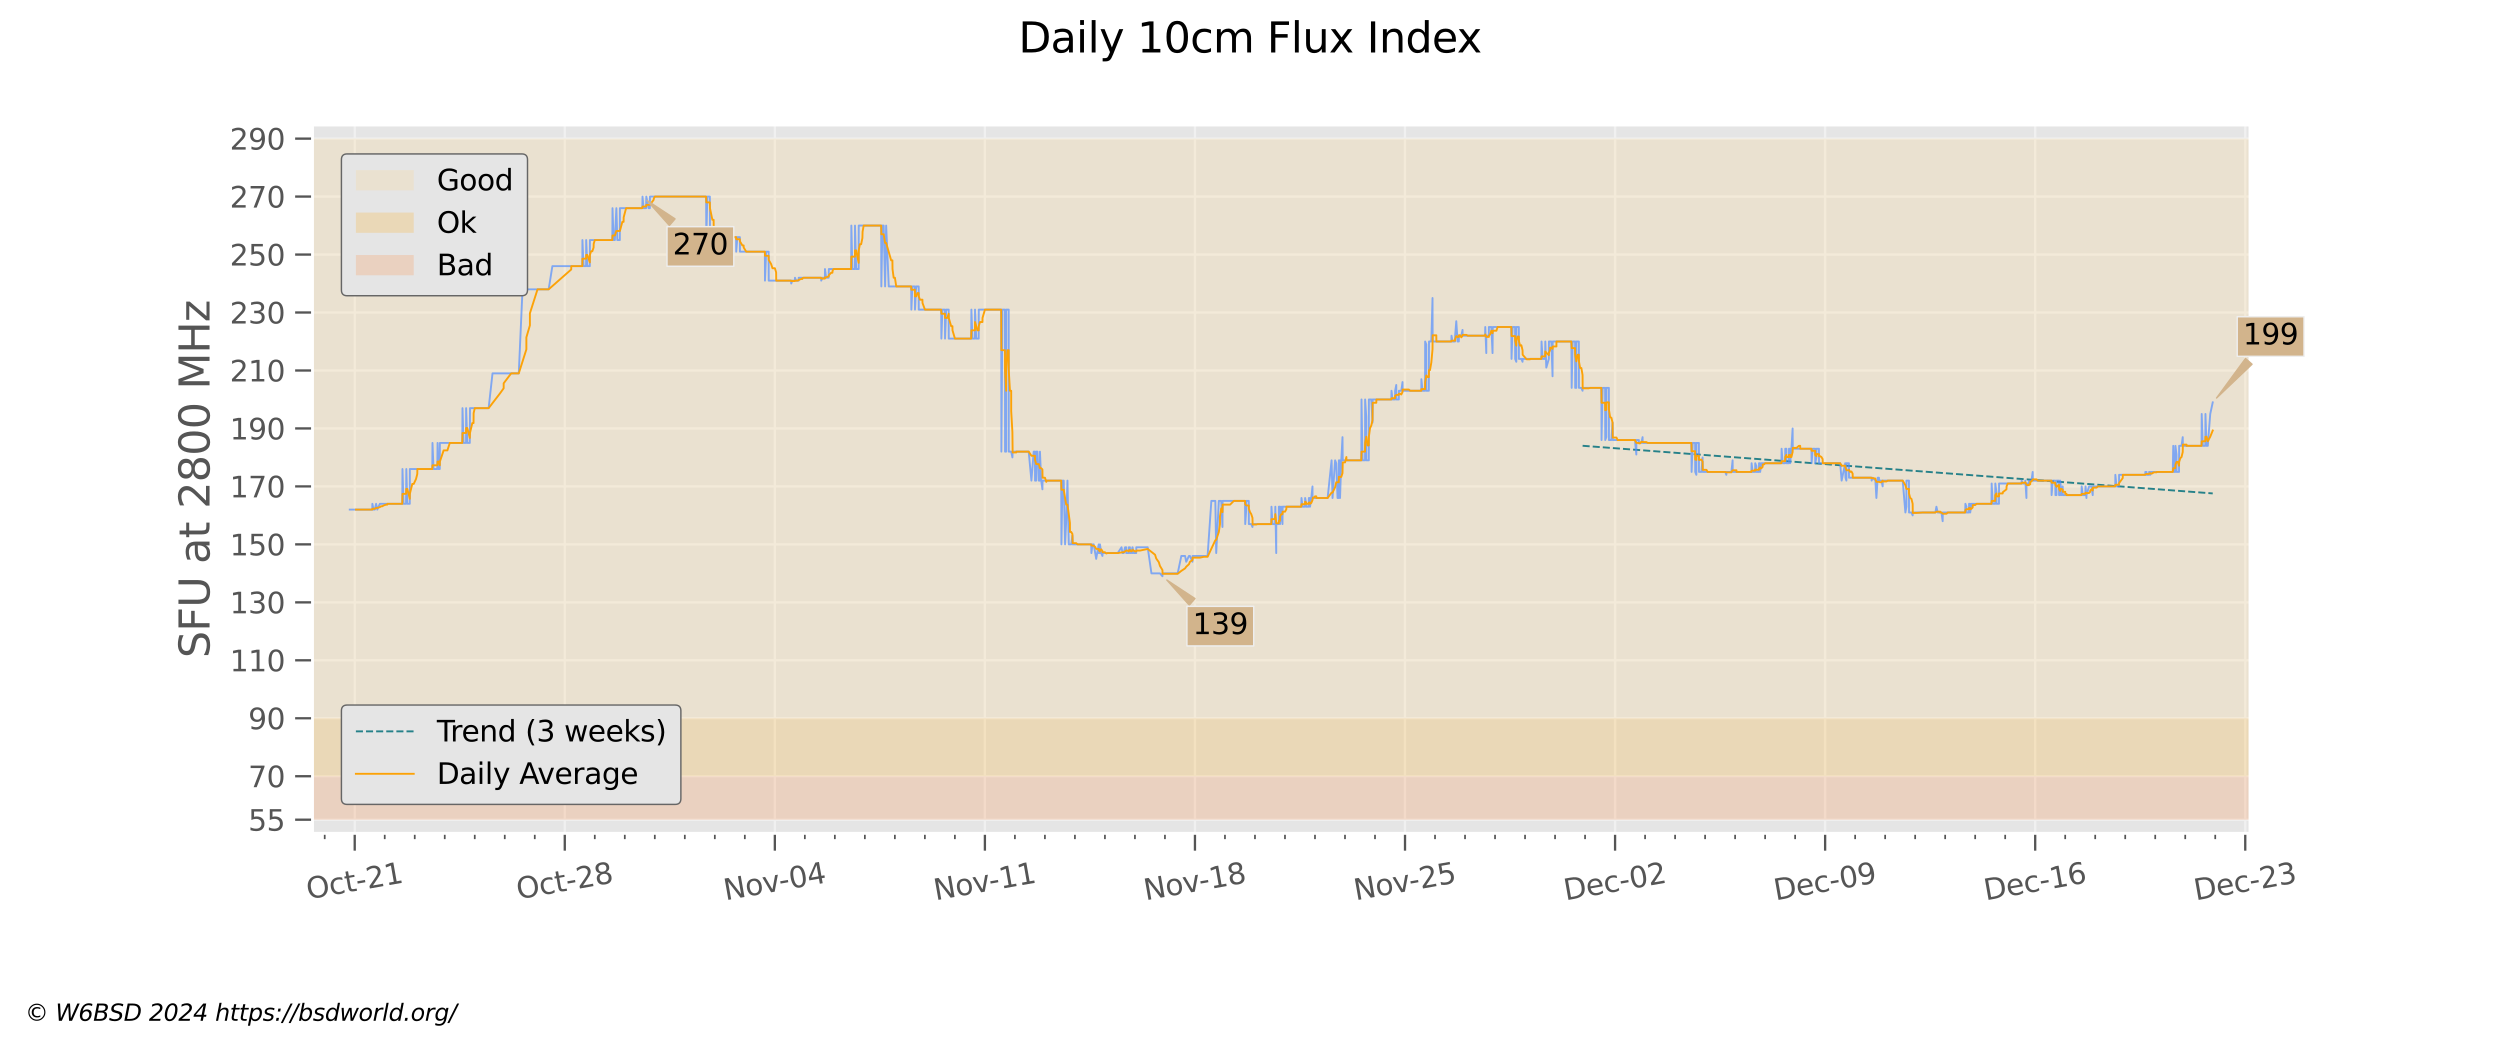<?xml version="1.0" encoding="utf-8" standalone="no"?>
<!DOCTYPE svg PUBLIC "-//W3C//DTD SVG 1.1//EN"
  "http://www.w3.org/Graphics/SVG/1.1/DTD/svg11.dtd">
<svg xmlns:xlink="http://www.w3.org/1999/xlink" width="864pt" height="360pt" viewBox="0 0 864 360" xmlns="http://www.w3.org/2000/svg" version="1.1">
 <defs>
  <style type="text/css">*{stroke-linejoin: round; stroke-linecap: butt}</style>
 </defs>
 <g id="figure_1">
  <g id="patch_1">
   <path d="M 0 360 
L 864 360 
L 864 0 
L 0 0 
z
" style="fill: #ffffff"/>
  </g>
  <g id="axes_1">
   <g id="patch_2">
    <path d="M 108 288 
L 777.6 288 
L 777.6 43.2 
L 108 43.2 
z
" style="fill: #e5e5e5"/>
   </g>
   <g id="matplotlib.axis_1">
    <g id="xtick_1">
     <g id="line2d_1">
      <path d="M 122.591 288 
L 122.591 43.2 
" clip-path="url(#p7870b71b5b)" style="fill: none; stroke: #f0f0f0; stroke-width: 0.8; stroke-linecap: square"/>
     </g>
     <g id="line2d_2">
      <defs>
       <path id="m384fa4124d" d="M 0 0 
L 0 6 
" style="stroke: #555555; stroke-width: 0.8"/>
      </defs>
      <g>
       <use xlink:href="#m384fa4124d" x="122.591" y="288" style="fill: #555555; stroke: #555555; stroke-width: 0.8"/>
      </g>
     </g>
     <g id="text_1">
      <!-- Oct-21 -->
      <g style="fill: #555555" transform="translate(106.514 310.822)rotate(-10)scale(0.1 -0.1)">
       <defs>
        <path id="DejaVuSans-4f" d="M 2522 4238 
Q 1834 4238 1429 3725 
Q 1025 3213 1025 2328 
Q 1025 1447 1429 934 
Q 1834 422 2522 422 
Q 3209 422 3611 934 
Q 4013 1447 4013 2328 
Q 4013 3213 3611 3725 
Q 3209 4238 2522 4238 
z
M 2522 4750 
Q 3503 4750 4090 4092 
Q 4678 3434 4678 2328 
Q 4678 1225 4090 567 
Q 3503 -91 2522 -91 
Q 1538 -91 948 565 
Q 359 1222 359 2328 
Q 359 3434 948 4092 
Q 1538 4750 2522 4750 
z
" transform="scale(0.016)"/>
        <path id="DejaVuSans-63" d="M 3122 3366 
L 3122 2828 
Q 2878 2963 2633 3030 
Q 2388 3097 2138 3097 
Q 1578 3097 1268 2742 
Q 959 2388 959 1747 
Q 959 1106 1268 751 
Q 1578 397 2138 397 
Q 2388 397 2633 464 
Q 2878 531 3122 666 
L 3122 134 
Q 2881 22 2623 -34 
Q 2366 -91 2075 -91 
Q 1284 -91 818 406 
Q 353 903 353 1747 
Q 353 2603 823 3093 
Q 1294 3584 2113 3584 
Q 2378 3584 2631 3529 
Q 2884 3475 3122 3366 
z
" transform="scale(0.016)"/>
        <path id="DejaVuSans-74" d="M 1172 4494 
L 1172 3500 
L 2356 3500 
L 2356 3053 
L 1172 3053 
L 1172 1153 
Q 1172 725 1289 603 
Q 1406 481 1766 481 
L 2356 481 
L 2356 0 
L 1766 0 
Q 1100 0 847 248 
Q 594 497 594 1153 
L 594 3053 
L 172 3053 
L 172 3500 
L 594 3500 
L 594 4494 
L 1172 4494 
z
" transform="scale(0.016)"/>
        <path id="DejaVuSans-2d" d="M 313 2009 
L 1997 2009 
L 1997 1497 
L 313 1497 
L 313 2009 
z
" transform="scale(0.016)"/>
        <path id="DejaVuSans-32" d="M 1228 531 
L 3431 531 
L 3431 0 
L 469 0 
L 469 531 
Q 828 903 1448 1529 
Q 2069 2156 2228 2338 
Q 2531 2678 2651 2914 
Q 2772 3150 2772 3378 
Q 2772 3750 2511 3984 
Q 2250 4219 1831 4219 
Q 1534 4219 1204 4116 
Q 875 4013 500 3803 
L 500 4441 
Q 881 4594 1212 4672 
Q 1544 4750 1819 4750 
Q 2544 4750 2975 4387 
Q 3406 4025 3406 3419 
Q 3406 3131 3298 2873 
Q 3191 2616 2906 2266 
Q 2828 2175 2409 1742 
Q 1991 1309 1228 531 
z
" transform="scale(0.016)"/>
        <path id="DejaVuSans-31" d="M 794 531 
L 1825 531 
L 1825 4091 
L 703 3866 
L 703 4441 
L 1819 4666 
L 2450 4666 
L 2450 531 
L 3481 531 
L 3481 0 
L 794 0 
L 794 531 
z
" transform="scale(0.016)"/>
       </defs>
       <use xlink:href="#DejaVuSans-4f"/>
       <use xlink:href="#DejaVuSans-63" x="78.711"/>
       <use xlink:href="#DejaVuSans-74" x="133.691"/>
       <use xlink:href="#DejaVuSans-2d" x="172.9"/>
       <use xlink:href="#DejaVuSans-32" x="208.984"/>
       <use xlink:href="#DejaVuSans-31" x="272.607"/>
      </g>
     </g>
    </g>
    <g id="xtick_2">
     <g id="line2d_3">
      <path d="M 195.187 288 
L 195.187 43.2 
" clip-path="url(#p7870b71b5b)" style="fill: none; stroke: #f0f0f0; stroke-width: 0.8; stroke-linecap: square"/>
     </g>
     <g id="line2d_4">
      <g>
       <use xlink:href="#m384fa4124d" x="195.187" y="288" style="fill: #555555; stroke: #555555; stroke-width: 0.8"/>
      </g>
     </g>
     <g id="text_2">
      <!-- Oct-28 -->
      <g style="fill: #555555" transform="translate(179.11 310.822)rotate(-10)scale(0.1 -0.1)">
       <defs>
        <path id="DejaVuSans-38" d="M 2034 2216 
Q 1584 2216 1326 1975 
Q 1069 1734 1069 1313 
Q 1069 891 1326 650 
Q 1584 409 2034 409 
Q 2484 409 2743 651 
Q 3003 894 3003 1313 
Q 3003 1734 2745 1975 
Q 2488 2216 2034 2216 
z
M 1403 2484 
Q 997 2584 770 2862 
Q 544 3141 544 3541 
Q 544 4100 942 4425 
Q 1341 4750 2034 4750 
Q 2731 4750 3128 4425 
Q 3525 4100 3525 3541 
Q 3525 3141 3298 2862 
Q 3072 2584 2669 2484 
Q 3125 2378 3379 2068 
Q 3634 1759 3634 1313 
Q 3634 634 3220 271 
Q 2806 -91 2034 -91 
Q 1263 -91 848 271 
Q 434 634 434 1313 
Q 434 1759 690 2068 
Q 947 2378 1403 2484 
z
M 1172 3481 
Q 1172 3119 1398 2916 
Q 1625 2713 2034 2713 
Q 2441 2713 2670 2916 
Q 2900 3119 2900 3481 
Q 2900 3844 2670 4047 
Q 2441 4250 2034 4250 
Q 1625 4250 1398 4047 
Q 1172 3844 1172 3481 
z
" transform="scale(0.016)"/>
       </defs>
       <use xlink:href="#DejaVuSans-4f"/>
       <use xlink:href="#DejaVuSans-63" x="78.711"/>
       <use xlink:href="#DejaVuSans-74" x="133.691"/>
       <use xlink:href="#DejaVuSans-2d" x="172.9"/>
       <use xlink:href="#DejaVuSans-32" x="208.984"/>
       <use xlink:href="#DejaVuSans-38" x="272.607"/>
      </g>
     </g>
    </g>
    <g id="xtick_3">
     <g id="line2d_5">
      <path d="M 267.784 288 
L 267.784 43.2 
" clip-path="url(#p7870b71b5b)" style="fill: none; stroke: #f0f0f0; stroke-width: 0.8; stroke-linecap: square"/>
     </g>
     <g id="line2d_6">
      <g>
       <use xlink:href="#m384fa4124d" x="267.784" y="288" style="fill: #555555; stroke: #555555; stroke-width: 0.8"/>
      </g>
     </g>
     <g id="text_3">
      <!-- Nov-04 -->
      <g style="fill: #555555" transform="translate(250.739 311.163)rotate(-10)scale(0.1 -0.1)">
       <defs>
        <path id="DejaVuSans-4e" d="M 628 4666 
L 1478 4666 
L 3547 763 
L 3547 4666 
L 4159 4666 
L 4159 0 
L 3309 0 
L 1241 3903 
L 1241 0 
L 628 0 
L 628 4666 
z
" transform="scale(0.016)"/>
        <path id="DejaVuSans-6f" d="M 1959 3097 
Q 1497 3097 1228 2736 
Q 959 2375 959 1747 
Q 959 1119 1226 758 
Q 1494 397 1959 397 
Q 2419 397 2687 759 
Q 2956 1122 2956 1747 
Q 2956 2369 2687 2733 
Q 2419 3097 1959 3097 
z
M 1959 3584 
Q 2709 3584 3137 3096 
Q 3566 2609 3566 1747 
Q 3566 888 3137 398 
Q 2709 -91 1959 -91 
Q 1206 -91 779 398 
Q 353 888 353 1747 
Q 353 2609 779 3096 
Q 1206 3584 1959 3584 
z
" transform="scale(0.016)"/>
        <path id="DejaVuSans-76" d="M 191 3500 
L 800 3500 
L 1894 563 
L 2988 3500 
L 3597 3500 
L 2284 0 
L 1503 0 
L 191 3500 
z
" transform="scale(0.016)"/>
        <path id="DejaVuSans-30" d="M 2034 4250 
Q 1547 4250 1301 3770 
Q 1056 3291 1056 2328 
Q 1056 1369 1301 889 
Q 1547 409 2034 409 
Q 2525 409 2770 889 
Q 3016 1369 3016 2328 
Q 3016 3291 2770 3770 
Q 2525 4250 2034 4250 
z
M 2034 4750 
Q 2819 4750 3233 4129 
Q 3647 3509 3647 2328 
Q 3647 1150 3233 529 
Q 2819 -91 2034 -91 
Q 1250 -91 836 529 
Q 422 1150 422 2328 
Q 422 3509 836 4129 
Q 1250 4750 2034 4750 
z
" transform="scale(0.016)"/>
        <path id="DejaVuSans-34" d="M 2419 4116 
L 825 1625 
L 2419 1625 
L 2419 4116 
z
M 2253 4666 
L 3047 4666 
L 3047 1625 
L 3713 1625 
L 3713 1100 
L 3047 1100 
L 3047 0 
L 2419 0 
L 2419 1100 
L 313 1100 
L 313 1709 
L 2253 4666 
z
" transform="scale(0.016)"/>
       </defs>
       <use xlink:href="#DejaVuSans-4e"/>
       <use xlink:href="#DejaVuSans-6f" x="74.805"/>
       <use xlink:href="#DejaVuSans-76" x="135.986"/>
       <use xlink:href="#DejaVuSans-2d" x="192.541"/>
       <use xlink:href="#DejaVuSans-30" x="228.625"/>
       <use xlink:href="#DejaVuSans-34" x="292.248"/>
      </g>
     </g>
    </g>
    <g id="xtick_4">
     <g id="line2d_7">
      <path d="M 340.38 288 
L 340.38 43.2 
" clip-path="url(#p7870b71b5b)" style="fill: none; stroke: #f0f0f0; stroke-width: 0.8; stroke-linecap: square"/>
     </g>
     <g id="line2d_8">
      <g>
       <use xlink:href="#m384fa4124d" x="340.38" y="288" style="fill: #555555; stroke: #555555; stroke-width: 0.8"/>
      </g>
     </g>
     <g id="text_4">
      <!-- Nov-11 -->
      <g style="fill: #555555" transform="translate(323.335 311.163)rotate(-10)scale(0.1 -0.1)">
       <use xlink:href="#DejaVuSans-4e"/>
       <use xlink:href="#DejaVuSans-6f" x="74.805"/>
       <use xlink:href="#DejaVuSans-76" x="135.986"/>
       <use xlink:href="#DejaVuSans-2d" x="192.541"/>
       <use xlink:href="#DejaVuSans-31" x="228.625"/>
       <use xlink:href="#DejaVuSans-31" x="292.248"/>
      </g>
     </g>
    </g>
    <g id="xtick_5">
     <g id="line2d_9">
      <path d="M 412.976 288 
L 412.976 43.2 
" clip-path="url(#p7870b71b5b)" style="fill: none; stroke: #f0f0f0; stroke-width: 0.8; stroke-linecap: square"/>
     </g>
     <g id="line2d_10">
      <g>
       <use xlink:href="#m384fa4124d" x="412.976" y="288" style="fill: #555555; stroke: #555555; stroke-width: 0.8"/>
      </g>
     </g>
     <g id="text_5">
      <!-- Nov-18 -->
      <g style="fill: #555555" transform="translate(395.931 311.163)rotate(-10)scale(0.1 -0.1)">
       <use xlink:href="#DejaVuSans-4e"/>
       <use xlink:href="#DejaVuSans-6f" x="74.805"/>
       <use xlink:href="#DejaVuSans-76" x="135.986"/>
       <use xlink:href="#DejaVuSans-2d" x="192.541"/>
       <use xlink:href="#DejaVuSans-31" x="228.625"/>
       <use xlink:href="#DejaVuSans-38" x="292.248"/>
      </g>
     </g>
    </g>
    <g id="xtick_6">
     <g id="line2d_11">
      <path d="M 485.573 288 
L 485.573 43.2 
" clip-path="url(#p7870b71b5b)" style="fill: none; stroke: #f0f0f0; stroke-width: 0.8; stroke-linecap: square"/>
     </g>
     <g id="line2d_12">
      <g>
       <use xlink:href="#m384fa4124d" x="485.573" y="288" style="fill: #555555; stroke: #555555; stroke-width: 0.8"/>
      </g>
     </g>
     <g id="text_6">
      <!-- Nov-25 -->
      <g style="fill: #555555" transform="translate(468.528 311.163)rotate(-10)scale(0.1 -0.1)">
       <defs>
        <path id="DejaVuSans-35" d="M 691 4666 
L 3169 4666 
L 3169 4134 
L 1269 4134 
L 1269 2991 
Q 1406 3038 1543 3061 
Q 1681 3084 1819 3084 
Q 2600 3084 3056 2656 
Q 3513 2228 3513 1497 
Q 3513 744 3044 326 
Q 2575 -91 1722 -91 
Q 1428 -91 1123 -41 
Q 819 9 494 109 
L 494 744 
Q 775 591 1075 516 
Q 1375 441 1709 441 
Q 2250 441 2565 725 
Q 2881 1009 2881 1497 
Q 2881 1984 2565 2268 
Q 2250 2553 1709 2553 
Q 1456 2553 1204 2497 
Q 953 2441 691 2322 
L 691 4666 
z
" transform="scale(0.016)"/>
       </defs>
       <use xlink:href="#DejaVuSans-4e"/>
       <use xlink:href="#DejaVuSans-6f" x="74.805"/>
       <use xlink:href="#DejaVuSans-76" x="135.986"/>
       <use xlink:href="#DejaVuSans-2d" x="192.541"/>
       <use xlink:href="#DejaVuSans-32" x="228.625"/>
       <use xlink:href="#DejaVuSans-35" x="292.248"/>
      </g>
     </g>
    </g>
    <g id="xtick_7">
     <g id="line2d_13">
      <path d="M 558.169 288 
L 558.169 43.2 
" clip-path="url(#p7870b71b5b)" style="fill: none; stroke: #f0f0f0; stroke-width: 0.8; stroke-linecap: square"/>
     </g>
     <g id="line2d_14">
      <g>
       <use xlink:href="#m384fa4124d" x="558.169" y="288" style="fill: #555555; stroke: #555555; stroke-width: 0.8"/>
      </g>
     </g>
     <g id="text_7">
      <!-- Dec-02 -->
      <g style="fill: #555555" transform="translate(541.077 311.18)rotate(-10)scale(0.1 -0.1)">
       <defs>
        <path id="DejaVuSans-44" d="M 1259 4147 
L 1259 519 
L 2022 519 
Q 2988 519 3436 956 
Q 3884 1394 3884 2338 
Q 3884 3275 3436 3711 
Q 2988 4147 2022 4147 
L 1259 4147 
z
M 628 4666 
L 1925 4666 
Q 3281 4666 3915 4102 
Q 4550 3538 4550 2338 
Q 4550 1131 3912 565 
Q 3275 0 1925 0 
L 628 0 
L 628 4666 
z
" transform="scale(0.016)"/>
        <path id="DejaVuSans-65" d="M 3597 1894 
L 3597 1613 
L 953 1613 
Q 991 1019 1311 708 
Q 1631 397 2203 397 
Q 2534 397 2845 478 
Q 3156 559 3463 722 
L 3463 178 
Q 3153 47 2828 -22 
Q 2503 -91 2169 -91 
Q 1331 -91 842 396 
Q 353 884 353 1716 
Q 353 2575 817 3079 
Q 1281 3584 2069 3584 
Q 2775 3584 3186 3129 
Q 3597 2675 3597 1894 
z
M 3022 2063 
Q 3016 2534 2758 2815 
Q 2500 3097 2075 3097 
Q 1594 3097 1305 2825 
Q 1016 2553 972 2059 
L 3022 2063 
z
" transform="scale(0.016)"/>
       </defs>
       <use xlink:href="#DejaVuSans-44"/>
       <use xlink:href="#DejaVuSans-65" x="77.002"/>
       <use xlink:href="#DejaVuSans-63" x="138.525"/>
       <use xlink:href="#DejaVuSans-2d" x="193.506"/>
       <use xlink:href="#DejaVuSans-30" x="229.59"/>
       <use xlink:href="#DejaVuSans-32" x="293.213"/>
      </g>
     </g>
    </g>
    <g id="xtick_8">
     <g id="line2d_15">
      <path d="M 630.765 288 
L 630.765 43.2 
" clip-path="url(#p7870b71b5b)" style="fill: none; stroke: #f0f0f0; stroke-width: 0.8; stroke-linecap: square"/>
     </g>
     <g id="line2d_16">
      <g>
       <use xlink:href="#m384fa4124d" x="630.765" y="288" style="fill: #555555; stroke: #555555; stroke-width: 0.8"/>
      </g>
     </g>
     <g id="text_8">
      <!-- Dec-09 -->
      <g style="fill: #555555" transform="translate(613.674 311.18)rotate(-10)scale(0.1 -0.1)">
       <defs>
        <path id="DejaVuSans-39" d="M 703 97 
L 703 672 
Q 941 559 1184 500 
Q 1428 441 1663 441 
Q 2288 441 2617 861 
Q 2947 1281 2994 2138 
Q 2813 1869 2534 1725 
Q 2256 1581 1919 1581 
Q 1219 1581 811 2004 
Q 403 2428 403 3163 
Q 403 3881 828 4315 
Q 1253 4750 1959 4750 
Q 2769 4750 3195 4129 
Q 3622 3509 3622 2328 
Q 3622 1225 3098 567 
Q 2575 -91 1691 -91 
Q 1453 -91 1209 -44 
Q 966 3 703 97 
z
M 1959 2075 
Q 2384 2075 2632 2365 
Q 2881 2656 2881 3163 
Q 2881 3666 2632 3958 
Q 2384 4250 1959 4250 
Q 1534 4250 1286 3958 
Q 1038 3666 1038 3163 
Q 1038 2656 1286 2365 
Q 1534 2075 1959 2075 
z
" transform="scale(0.016)"/>
       </defs>
       <use xlink:href="#DejaVuSans-44"/>
       <use xlink:href="#DejaVuSans-65" x="77.002"/>
       <use xlink:href="#DejaVuSans-63" x="138.525"/>
       <use xlink:href="#DejaVuSans-2d" x="193.506"/>
       <use xlink:href="#DejaVuSans-30" x="229.59"/>
       <use xlink:href="#DejaVuSans-39" x="293.213"/>
      </g>
     </g>
    </g>
    <g id="xtick_9">
     <g id="line2d_17">
      <path d="M 703.362 288 
L 703.362 43.2 
" clip-path="url(#p7870b71b5b)" style="fill: none; stroke: #f0f0f0; stroke-width: 0.8; stroke-linecap: square"/>
     </g>
     <g id="line2d_18">
      <g>
       <use xlink:href="#m384fa4124d" x="703.362" y="288" style="fill: #555555; stroke: #555555; stroke-width: 0.8"/>
      </g>
     </g>
     <g id="text_9">
      <!-- Dec-16 -->
      <g style="fill: #555555" transform="translate(686.27 311.18)rotate(-10)scale(0.1 -0.1)">
       <defs>
        <path id="DejaVuSans-36" d="M 2113 2584 
Q 1688 2584 1439 2293 
Q 1191 2003 1191 1497 
Q 1191 994 1439 701 
Q 1688 409 2113 409 
Q 2538 409 2786 701 
Q 3034 994 3034 1497 
Q 3034 2003 2786 2293 
Q 2538 2584 2113 2584 
z
M 3366 4563 
L 3366 3988 
Q 3128 4100 2886 4159 
Q 2644 4219 2406 4219 
Q 1781 4219 1451 3797 
Q 1122 3375 1075 2522 
Q 1259 2794 1537 2939 
Q 1816 3084 2150 3084 
Q 2853 3084 3261 2657 
Q 3669 2231 3669 1497 
Q 3669 778 3244 343 
Q 2819 -91 2113 -91 
Q 1303 -91 875 529 
Q 447 1150 447 2328 
Q 447 3434 972 4092 
Q 1497 4750 2381 4750 
Q 2619 4750 2861 4703 
Q 3103 4656 3366 4563 
z
" transform="scale(0.016)"/>
       </defs>
       <use xlink:href="#DejaVuSans-44"/>
       <use xlink:href="#DejaVuSans-65" x="77.002"/>
       <use xlink:href="#DejaVuSans-63" x="138.525"/>
       <use xlink:href="#DejaVuSans-2d" x="193.506"/>
       <use xlink:href="#DejaVuSans-31" x="229.59"/>
       <use xlink:href="#DejaVuSans-36" x="293.213"/>
      </g>
     </g>
    </g>
    <g id="xtick_10">
     <g id="line2d_19">
      <path d="M 775.958 288 
L 775.958 43.2 
" clip-path="url(#p7870b71b5b)" style="fill: none; stroke: #f0f0f0; stroke-width: 0.8; stroke-linecap: square"/>
     </g>
     <g id="line2d_20">
      <g>
       <use xlink:href="#m384fa4124d" x="775.958" y="288" style="fill: #555555; stroke: #555555; stroke-width: 0.8"/>
      </g>
     </g>
     <g id="text_10">
      <!-- Dec-23 -->
      <g style="fill: #555555" transform="translate(758.866 311.18)rotate(-10)scale(0.1 -0.1)">
       <defs>
        <path id="DejaVuSans-33" d="M 2597 2516 
Q 3050 2419 3304 2112 
Q 3559 1806 3559 1356 
Q 3559 666 3084 287 
Q 2609 -91 1734 -91 
Q 1441 -91 1130 -33 
Q 819 25 488 141 
L 488 750 
Q 750 597 1062 519 
Q 1375 441 1716 441 
Q 2309 441 2620 675 
Q 2931 909 2931 1356 
Q 2931 1769 2642 2001 
Q 2353 2234 1838 2234 
L 1294 2234 
L 1294 2753 
L 1863 2753 
Q 2328 2753 2575 2939 
Q 2822 3125 2822 3475 
Q 2822 3834 2567 4026 
Q 2313 4219 1838 4219 
Q 1578 4219 1281 4162 
Q 984 4106 628 3988 
L 628 4550 
Q 988 4650 1302 4700 
Q 1616 4750 1894 4750 
Q 2613 4750 3031 4423 
Q 3450 4097 3450 3541 
Q 3450 3153 3228 2886 
Q 3006 2619 2597 2516 
z
" transform="scale(0.016)"/>
       </defs>
       <use xlink:href="#DejaVuSans-44"/>
       <use xlink:href="#DejaVuSans-65" x="77.002"/>
       <use xlink:href="#DejaVuSans-63" x="138.525"/>
       <use xlink:href="#DejaVuSans-2d" x="193.506"/>
       <use xlink:href="#DejaVuSans-32" x="229.59"/>
       <use xlink:href="#DejaVuSans-33" x="293.213"/>
      </g>
     </g>
    </g>
    <g id="xtick_11">
     <g id="line2d_21">
      <defs>
       <path id="m1fb55ebb6f" d="M 0 0 
L 0 2 
" style="stroke: #555555; stroke-width: 0.6"/>
      </defs>
      <g>
       <use xlink:href="#m1fb55ebb6f" x="112.22" y="288" style="fill: #555555; stroke: #555555; stroke-width: 0.6"/>
      </g>
     </g>
    </g>
    <g id="xtick_12">
     <g id="line2d_22">
      <g>
       <use xlink:href="#m1fb55ebb6f" x="132.962" y="288" style="fill: #555555; stroke: #555555; stroke-width: 0.6"/>
      </g>
     </g>
    </g>
    <g id="xtick_13">
     <g id="line2d_23">
      <g>
       <use xlink:href="#m1fb55ebb6f" x="143.333" y="288" style="fill: #555555; stroke: #555555; stroke-width: 0.6"/>
      </g>
     </g>
    </g>
    <g id="xtick_14">
     <g id="line2d_24">
      <g>
       <use xlink:href="#m1fb55ebb6f" x="153.704" y="288" style="fill: #555555; stroke: #555555; stroke-width: 0.6"/>
      </g>
     </g>
    </g>
    <g id="xtick_15">
     <g id="line2d_25">
      <g>
       <use xlink:href="#m1fb55ebb6f" x="164.075" y="288" style="fill: #555555; stroke: #555555; stroke-width: 0.6"/>
      </g>
     </g>
    </g>
    <g id="xtick_16">
     <g id="line2d_26">
      <g>
       <use xlink:href="#m1fb55ebb6f" x="174.445" y="288" style="fill: #555555; stroke: #555555; stroke-width: 0.6"/>
      </g>
     </g>
    </g>
    <g id="xtick_17">
     <g id="line2d_27">
      <g>
       <use xlink:href="#m1fb55ebb6f" x="184.816" y="288" style="fill: #555555; stroke: #555555; stroke-width: 0.6"/>
      </g>
     </g>
    </g>
    <g id="xtick_18">
     <g id="line2d_28">
      <g>
       <use xlink:href="#m1fb55ebb6f" x="205.558" y="288" style="fill: #555555; stroke: #555555; stroke-width: 0.6"/>
      </g>
     </g>
    </g>
    <g id="xtick_19">
     <g id="line2d_29">
      <g>
       <use xlink:href="#m1fb55ebb6f" x="215.929" y="288" style="fill: #555555; stroke: #555555; stroke-width: 0.6"/>
      </g>
     </g>
    </g>
    <g id="xtick_20">
     <g id="line2d_30">
      <g>
       <use xlink:href="#m1fb55ebb6f" x="226.3" y="288" style="fill: #555555; stroke: #555555; stroke-width: 0.6"/>
      </g>
     </g>
    </g>
    <g id="xtick_21">
     <g id="line2d_31">
      <g>
       <use xlink:href="#m1fb55ebb6f" x="236.671" y="288" style="fill: #555555; stroke: #555555; stroke-width: 0.6"/>
      </g>
     </g>
    </g>
    <g id="xtick_22">
     <g id="line2d_32">
      <g>
       <use xlink:href="#m1fb55ebb6f" x="247.042" y="288" style="fill: #555555; stroke: #555555; stroke-width: 0.6"/>
      </g>
     </g>
    </g>
    <g id="xtick_23">
     <g id="line2d_33">
      <g>
       <use xlink:href="#m1fb55ebb6f" x="257.413" y="288" style="fill: #555555; stroke: #555555; stroke-width: 0.6"/>
      </g>
     </g>
    </g>
    <g id="xtick_24">
     <g id="line2d_34">
      <g>
       <use xlink:href="#m1fb55ebb6f" x="278.155" y="288" style="fill: #555555; stroke: #555555; stroke-width: 0.6"/>
      </g>
     </g>
    </g>
    <g id="xtick_25">
     <g id="line2d_35">
      <g>
       <use xlink:href="#m1fb55ebb6f" x="288.525" y="288" style="fill: #555555; stroke: #555555; stroke-width: 0.6"/>
      </g>
     </g>
    </g>
    <g id="xtick_26">
     <g id="line2d_36">
      <g>
       <use xlink:href="#m1fb55ebb6f" x="298.896" y="288" style="fill: #555555; stroke: #555555; stroke-width: 0.6"/>
      </g>
     </g>
    </g>
    <g id="xtick_27">
     <g id="line2d_37">
      <g>
       <use xlink:href="#m1fb55ebb6f" x="309.267" y="288" style="fill: #555555; stroke: #555555; stroke-width: 0.6"/>
      </g>
     </g>
    </g>
    <g id="xtick_28">
     <g id="line2d_38">
      <g>
       <use xlink:href="#m1fb55ebb6f" x="319.638" y="288" style="fill: #555555; stroke: #555555; stroke-width: 0.6"/>
      </g>
     </g>
    </g>
    <g id="xtick_29">
     <g id="line2d_39">
      <g>
       <use xlink:href="#m1fb55ebb6f" x="330.009" y="288" style="fill: #555555; stroke: #555555; stroke-width: 0.6"/>
      </g>
     </g>
    </g>
    <g id="xtick_30">
     <g id="line2d_40">
      <g>
       <use xlink:href="#m1fb55ebb6f" x="350.751" y="288" style="fill: #555555; stroke: #555555; stroke-width: 0.6"/>
      </g>
     </g>
    </g>
    <g id="xtick_31">
     <g id="line2d_41">
      <g>
       <use xlink:href="#m1fb55ebb6f" x="361.122" y="288" style="fill: #555555; stroke: #555555; stroke-width: 0.6"/>
      </g>
     </g>
    </g>
    <g id="xtick_32">
     <g id="line2d_42">
      <g>
       <use xlink:href="#m1fb55ebb6f" x="371.493" y="288" style="fill: #555555; stroke: #555555; stroke-width: 0.6"/>
      </g>
     </g>
    </g>
    <g id="xtick_33">
     <g id="line2d_43">
      <g>
       <use xlink:href="#m1fb55ebb6f" x="381.864" y="288" style="fill: #555555; stroke: #555555; stroke-width: 0.6"/>
      </g>
     </g>
    </g>
    <g id="xtick_34">
     <g id="line2d_44">
      <g>
       <use xlink:href="#m1fb55ebb6f" x="392.235" y="288" style="fill: #555555; stroke: #555555; stroke-width: 0.6"/>
      </g>
     </g>
    </g>
    <g id="xtick_35">
     <g id="line2d_45">
      <g>
       <use xlink:href="#m1fb55ebb6f" x="402.605" y="288" style="fill: #555555; stroke: #555555; stroke-width: 0.6"/>
      </g>
     </g>
    </g>
    <g id="xtick_36">
     <g id="line2d_46">
      <g>
       <use xlink:href="#m1fb55ebb6f" x="423.347" y="288" style="fill: #555555; stroke: #555555; stroke-width: 0.6"/>
      </g>
     </g>
    </g>
    <g id="xtick_37">
     <g id="line2d_47">
      <g>
       <use xlink:href="#m1fb55ebb6f" x="433.718" y="288" style="fill: #555555; stroke: #555555; stroke-width: 0.6"/>
      </g>
     </g>
    </g>
    <g id="xtick_38">
     <g id="line2d_48">
      <g>
       <use xlink:href="#m1fb55ebb6f" x="444.089" y="288" style="fill: #555555; stroke: #555555; stroke-width: 0.6"/>
      </g>
     </g>
    </g>
    <g id="xtick_39">
     <g id="line2d_49">
      <g>
       <use xlink:href="#m1fb55ebb6f" x="454.46" y="288" style="fill: #555555; stroke: #555555; stroke-width: 0.6"/>
      </g>
     </g>
    </g>
    <g id="xtick_40">
     <g id="line2d_50">
      <g>
       <use xlink:href="#m1fb55ebb6f" x="464.831" y="288" style="fill: #555555; stroke: #555555; stroke-width: 0.6"/>
      </g>
     </g>
    </g>
    <g id="xtick_41">
     <g id="line2d_51">
      <g>
       <use xlink:href="#m1fb55ebb6f" x="475.202" y="288" style="fill: #555555; stroke: #555555; stroke-width: 0.6"/>
      </g>
     </g>
    </g>
    <g id="xtick_42">
     <g id="line2d_52">
      <g>
       <use xlink:href="#m1fb55ebb6f" x="495.944" y="288" style="fill: #555555; stroke: #555555; stroke-width: 0.6"/>
      </g>
     </g>
    </g>
    <g id="xtick_43">
     <g id="line2d_53">
      <g>
       <use xlink:href="#m1fb55ebb6f" x="506.315" y="288" style="fill: #555555; stroke: #555555; stroke-width: 0.6"/>
      </g>
     </g>
    </g>
    <g id="xtick_44">
     <g id="line2d_54">
      <g>
       <use xlink:href="#m1fb55ebb6f" x="516.685" y="288" style="fill: #555555; stroke: #555555; stroke-width: 0.6"/>
      </g>
     </g>
    </g>
    <g id="xtick_45">
     <g id="line2d_55">
      <g>
       <use xlink:href="#m1fb55ebb6f" x="527.056" y="288" style="fill: #555555; stroke: #555555; stroke-width: 0.6"/>
      </g>
     </g>
    </g>
    <g id="xtick_46">
     <g id="line2d_56">
      <g>
       <use xlink:href="#m1fb55ebb6f" x="537.427" y="288" style="fill: #555555; stroke: #555555; stroke-width: 0.6"/>
      </g>
     </g>
    </g>
    <g id="xtick_47">
     <g id="line2d_57">
      <g>
       <use xlink:href="#m1fb55ebb6f" x="547.798" y="288" style="fill: #555555; stroke: #555555; stroke-width: 0.6"/>
      </g>
     </g>
    </g>
    <g id="xtick_48">
     <g id="line2d_58">
      <g>
       <use xlink:href="#m1fb55ebb6f" x="568.54" y="288" style="fill: #555555; stroke: #555555; stroke-width: 0.6"/>
      </g>
     </g>
    </g>
    <g id="xtick_49">
     <g id="line2d_59">
      <g>
       <use xlink:href="#m1fb55ebb6f" x="578.911" y="288" style="fill: #555555; stroke: #555555; stroke-width: 0.6"/>
      </g>
     </g>
    </g>
    <g id="xtick_50">
     <g id="line2d_60">
      <g>
       <use xlink:href="#m1fb55ebb6f" x="589.282" y="288" style="fill: #555555; stroke: #555555; stroke-width: 0.6"/>
      </g>
     </g>
    </g>
    <g id="xtick_51">
     <g id="line2d_61">
      <g>
       <use xlink:href="#m1fb55ebb6f" x="599.653" y="288" style="fill: #555555; stroke: #555555; stroke-width: 0.6"/>
      </g>
     </g>
    </g>
    <g id="xtick_52">
     <g id="line2d_62">
      <g>
       <use xlink:href="#m1fb55ebb6f" x="610.024" y="288" style="fill: #555555; stroke: #555555; stroke-width: 0.6"/>
      </g>
     </g>
    </g>
    <g id="xtick_53">
     <g id="line2d_63">
      <g>
       <use xlink:href="#m1fb55ebb6f" x="620.395" y="288" style="fill: #555555; stroke: #555555; stroke-width: 0.6"/>
      </g>
     </g>
    </g>
    <g id="xtick_54">
     <g id="line2d_64">
      <g>
       <use xlink:href="#m1fb55ebb6f" x="641.136" y="288" style="fill: #555555; stroke: #555555; stroke-width: 0.6"/>
      </g>
     </g>
    </g>
    <g id="xtick_55">
     <g id="line2d_65">
      <g>
       <use xlink:href="#m1fb55ebb6f" x="651.507" y="288" style="fill: #555555; stroke: #555555; stroke-width: 0.6"/>
      </g>
     </g>
    </g>
    <g id="xtick_56">
     <g id="line2d_66">
      <g>
       <use xlink:href="#m1fb55ebb6f" x="661.878" y="288" style="fill: #555555; stroke: #555555; stroke-width: 0.6"/>
      </g>
     </g>
    </g>
    <g id="xtick_57">
     <g id="line2d_67">
      <g>
       <use xlink:href="#m1fb55ebb6f" x="672.249" y="288" style="fill: #555555; stroke: #555555; stroke-width: 0.6"/>
      </g>
     </g>
    </g>
    <g id="xtick_58">
     <g id="line2d_68">
      <g>
       <use xlink:href="#m1fb55ebb6f" x="682.62" y="288" style="fill: #555555; stroke: #555555; stroke-width: 0.6"/>
      </g>
     </g>
    </g>
    <g id="xtick_59">
     <g id="line2d_69">
      <g>
       <use xlink:href="#m1fb55ebb6f" x="692.991" y="288" style="fill: #555555; stroke: #555555; stroke-width: 0.6"/>
      </g>
     </g>
    </g>
    <g id="xtick_60">
     <g id="line2d_70">
      <g>
       <use xlink:href="#m1fb55ebb6f" x="713.733" y="288" style="fill: #555555; stroke: #555555; stroke-width: 0.6"/>
      </g>
     </g>
    </g>
    <g id="xtick_61">
     <g id="line2d_71">
      <g>
       <use xlink:href="#m1fb55ebb6f" x="724.104" y="288" style="fill: #555555; stroke: #555555; stroke-width: 0.6"/>
      </g>
     </g>
    </g>
    <g id="xtick_62">
     <g id="line2d_72">
      <g>
       <use xlink:href="#m1fb55ebb6f" x="734.475" y="288" style="fill: #555555; stroke: #555555; stroke-width: 0.6"/>
      </g>
     </g>
    </g>
    <g id="xtick_63">
     <g id="line2d_73">
      <g>
       <use xlink:href="#m1fb55ebb6f" x="744.845" y="288" style="fill: #555555; stroke: #555555; stroke-width: 0.6"/>
      </g>
     </g>
    </g>
    <g id="xtick_64">
     <g id="line2d_74">
      <g>
       <use xlink:href="#m1fb55ebb6f" x="755.216" y="288" style="fill: #555555; stroke: #555555; stroke-width: 0.6"/>
      </g>
     </g>
    </g>
    <g id="xtick_65">
     <g id="line2d_75">
      <g>
       <use xlink:href="#m1fb55ebb6f" x="765.587" y="288" style="fill: #555555; stroke: #555555; stroke-width: 0.6"/>
      </g>
     </g>
    </g>
   </g>
   <g id="matplotlib.axis_2">
    <g id="ytick_1">
     <g id="line2d_76">
      <path d="M 108 283.292 
L 777.6 283.292 
" clip-path="url(#p7870b71b5b)" style="fill: none; stroke: #f0f0f0; stroke-width: 0.8; stroke-linecap: square"/>
     </g>
     <g id="line2d_77">
      <defs>
       <path id="mf44bf16d4d" d="M 0 0 
L -6 0 
" style="stroke: #555555; stroke-width: 0.8"/>
      </defs>
      <g>
       <use xlink:href="#mf44bf16d4d" x="108" y="283.292" style="fill: #555555; stroke: #555555; stroke-width: 0.8"/>
      </g>
     </g>
     <g id="text_11">
      <!-- 55 -->
      <g style="fill: #555555" transform="translate(85.775 287.092)scale(0.1 -0.1)">
       <use xlink:href="#DejaVuSans-35"/>
       <use xlink:href="#DejaVuSans-35" x="63.623"/>
      </g>
     </g>
    </g>
    <g id="ytick_2">
     <g id="line2d_78">
      <path d="M 108 268.268 
L 777.6 268.268 
" clip-path="url(#p7870b71b5b)" style="fill: none; stroke: #f0f0f0; stroke-width: 0.8; stroke-linecap: square"/>
     </g>
     <g id="line2d_79">
      <g>
       <use xlink:href="#mf44bf16d4d" x="108" y="268.268" style="fill: #555555; stroke: #555555; stroke-width: 0.8"/>
      </g>
     </g>
     <g id="text_12">
      <!-- 70 -->
      <g style="fill: #555555" transform="translate(85.775 272.067)scale(0.1 -0.1)">
       <defs>
        <path id="DejaVuSans-37" d="M 525 4666 
L 3525 4666 
L 3525 4397 
L 1831 0 
L 1172 0 
L 2766 4134 
L 525 4134 
L 525 4666 
z
" transform="scale(0.016)"/>
       </defs>
       <use xlink:href="#DejaVuSans-37"/>
       <use xlink:href="#DejaVuSans-30" x="63.623"/>
      </g>
     </g>
    </g>
    <g id="ytick_3">
     <g id="line2d_80">
      <path d="M 108 248.235 
L 777.6 248.235 
" clip-path="url(#p7870b71b5b)" style="fill: none; stroke: #f0f0f0; stroke-width: 0.8; stroke-linecap: square"/>
     </g>
     <g id="line2d_81">
      <g>
       <use xlink:href="#mf44bf16d4d" x="108" y="248.235" style="fill: #555555; stroke: #555555; stroke-width: 0.8"/>
      </g>
     </g>
     <g id="text_13">
      <!-- 90 -->
      <g style="fill: #555555" transform="translate(85.775 252.034)scale(0.1 -0.1)">
       <use xlink:href="#DejaVuSans-39"/>
       <use xlink:href="#DejaVuSans-30" x="63.623"/>
      </g>
     </g>
    </g>
    <g id="ytick_4">
     <g id="line2d_82">
      <path d="M 108 228.202 
L 777.6 228.202 
" clip-path="url(#p7870b71b5b)" style="fill: none; stroke: #f0f0f0; stroke-width: 0.8; stroke-linecap: square"/>
     </g>
     <g id="line2d_83">
      <g>
       <use xlink:href="#mf44bf16d4d" x="108" y="228.202" style="fill: #555555; stroke: #555555; stroke-width: 0.8"/>
      </g>
     </g>
     <g id="text_14">
      <!-- 110 -->
      <g style="fill: #555555" transform="translate(79.412 232.002)scale(0.1 -0.1)">
       <use xlink:href="#DejaVuSans-31"/>
       <use xlink:href="#DejaVuSans-31" x="63.623"/>
       <use xlink:href="#DejaVuSans-30" x="127.246"/>
      </g>
     </g>
    </g>
    <g id="ytick_5">
     <g id="line2d_84">
      <path d="M 108 208.17 
L 777.6 208.17 
" clip-path="url(#p7870b71b5b)" style="fill: none; stroke: #f0f0f0; stroke-width: 0.8; stroke-linecap: square"/>
     </g>
     <g id="line2d_85">
      <g>
       <use xlink:href="#mf44bf16d4d" x="108" y="208.17" style="fill: #555555; stroke: #555555; stroke-width: 0.8"/>
      </g>
     </g>
     <g id="text_15">
      <!-- 130 -->
      <g style="fill: #555555" transform="translate(79.412 211.969)scale(0.1 -0.1)">
       <use xlink:href="#DejaVuSans-31"/>
       <use xlink:href="#DejaVuSans-33" x="63.623"/>
       <use xlink:href="#DejaVuSans-30" x="127.246"/>
      </g>
     </g>
    </g>
    <g id="ytick_6">
     <g id="line2d_86">
      <path d="M 108 188.137 
L 777.6 188.137 
" clip-path="url(#p7870b71b5b)" style="fill: none; stroke: #f0f0f0; stroke-width: 0.8; stroke-linecap: square"/>
     </g>
     <g id="line2d_87">
      <g>
       <use xlink:href="#mf44bf16d4d" x="108" y="188.137" style="fill: #555555; stroke: #555555; stroke-width: 0.8"/>
      </g>
     </g>
     <g id="text_16">
      <!-- 150 -->
      <g style="fill: #555555" transform="translate(79.412 191.936)scale(0.1 -0.1)">
       <use xlink:href="#DejaVuSans-31"/>
       <use xlink:href="#DejaVuSans-35" x="63.623"/>
       <use xlink:href="#DejaVuSans-30" x="127.246"/>
      </g>
     </g>
    </g>
    <g id="ytick_7">
     <g id="line2d_88">
      <path d="M 108 168.104 
L 777.6 168.104 
" clip-path="url(#p7870b71b5b)" style="fill: none; stroke: #f0f0f0; stroke-width: 0.8; stroke-linecap: square"/>
     </g>
     <g id="line2d_89">
      <g>
       <use xlink:href="#mf44bf16d4d" x="108" y="168.104" style="fill: #555555; stroke: #555555; stroke-width: 0.8"/>
      </g>
     </g>
     <g id="text_17">
      <!-- 170 -->
      <g style="fill: #555555" transform="translate(79.412 171.903)scale(0.1 -0.1)">
       <use xlink:href="#DejaVuSans-31"/>
       <use xlink:href="#DejaVuSans-37" x="63.623"/>
       <use xlink:href="#DejaVuSans-30" x="127.246"/>
      </g>
     </g>
    </g>
    <g id="ytick_8">
     <g id="line2d_90">
      <path d="M 108 148.071 
L 777.6 148.071 
" clip-path="url(#p7870b71b5b)" style="fill: none; stroke: #f0f0f0; stroke-width: 0.8; stroke-linecap: square"/>
     </g>
     <g id="line2d_91">
      <g>
       <use xlink:href="#mf44bf16d4d" x="108" y="148.071" style="fill: #555555; stroke: #555555; stroke-width: 0.8"/>
      </g>
     </g>
     <g id="text_18">
      <!-- 190 -->
      <g style="fill: #555555" transform="translate(79.412 151.871)scale(0.1 -0.1)">
       <use xlink:href="#DejaVuSans-31"/>
       <use xlink:href="#DejaVuSans-39" x="63.623"/>
       <use xlink:href="#DejaVuSans-30" x="127.246"/>
      </g>
     </g>
    </g>
    <g id="ytick_9">
     <g id="line2d_92">
      <path d="M 108 128.039 
L 777.6 128.039 
" clip-path="url(#p7870b71b5b)" style="fill: none; stroke: #f0f0f0; stroke-width: 0.8; stroke-linecap: square"/>
     </g>
     <g id="line2d_93">
      <g>
       <use xlink:href="#mf44bf16d4d" x="108" y="128.039" style="fill: #555555; stroke: #555555; stroke-width: 0.8"/>
      </g>
     </g>
     <g id="text_19">
      <!-- 210 -->
      <g style="fill: #555555" transform="translate(79.412 131.838)scale(0.1 -0.1)">
       <use xlink:href="#DejaVuSans-32"/>
       <use xlink:href="#DejaVuSans-31" x="63.623"/>
       <use xlink:href="#DejaVuSans-30" x="127.246"/>
      </g>
     </g>
    </g>
    <g id="ytick_10">
     <g id="line2d_94">
      <path d="M 108 108.006 
L 777.6 108.006 
" clip-path="url(#p7870b71b5b)" style="fill: none; stroke: #f0f0f0; stroke-width: 0.8; stroke-linecap: square"/>
     </g>
     <g id="line2d_95">
      <g>
       <use xlink:href="#mf44bf16d4d" x="108" y="108.006" style="fill: #555555; stroke: #555555; stroke-width: 0.8"/>
      </g>
     </g>
     <g id="text_20">
      <!-- 230 -->
      <g style="fill: #555555" transform="translate(79.412 111.805)scale(0.1 -0.1)">
       <use xlink:href="#DejaVuSans-32"/>
       <use xlink:href="#DejaVuSans-33" x="63.623"/>
       <use xlink:href="#DejaVuSans-30" x="127.246"/>
      </g>
     </g>
    </g>
    <g id="ytick_11">
     <g id="line2d_96">
      <path d="M 108 87.973 
L 777.6 87.973 
" clip-path="url(#p7870b71b5b)" style="fill: none; stroke: #f0f0f0; stroke-width: 0.8; stroke-linecap: square"/>
     </g>
     <g id="line2d_97">
      <g>
       <use xlink:href="#mf44bf16d4d" x="108" y="87.973" style="fill: #555555; stroke: #555555; stroke-width: 0.8"/>
      </g>
     </g>
     <g id="text_21">
      <!-- 250 -->
      <g style="fill: #555555" transform="translate(79.412 91.772)scale(0.1 -0.1)">
       <use xlink:href="#DejaVuSans-32"/>
       <use xlink:href="#DejaVuSans-35" x="63.623"/>
       <use xlink:href="#DejaVuSans-30" x="127.246"/>
      </g>
     </g>
    </g>
    <g id="ytick_12">
     <g id="line2d_98">
      <path d="M 108 67.94 
L 777.6 67.94 
" clip-path="url(#p7870b71b5b)" style="fill: none; stroke: #f0f0f0; stroke-width: 0.8; stroke-linecap: square"/>
     </g>
     <g id="line2d_99">
      <g>
       <use xlink:href="#mf44bf16d4d" x="108" y="67.94" style="fill: #555555; stroke: #555555; stroke-width: 0.8"/>
      </g>
     </g>
     <g id="text_22">
      <!-- 270 -->
      <g style="fill: #555555" transform="translate(79.412 71.74)scale(0.1 -0.1)">
       <use xlink:href="#DejaVuSans-32"/>
       <use xlink:href="#DejaVuSans-37" x="63.623"/>
       <use xlink:href="#DejaVuSans-30" x="127.246"/>
      </g>
     </g>
    </g>
    <g id="ytick_13">
     <g id="line2d_100">
      <path d="M 108 47.908 
L 777.6 47.908 
" clip-path="url(#p7870b71b5b)" style="fill: none; stroke: #f0f0f0; stroke-width: 0.8; stroke-linecap: square"/>
     </g>
     <g id="line2d_101">
      <g>
       <use xlink:href="#mf44bf16d4d" x="108" y="47.908" style="fill: #555555; stroke: #555555; stroke-width: 0.8"/>
      </g>
     </g>
     <g id="text_23">
      <!-- 290 -->
      <g style="fill: #555555" transform="translate(79.412 51.707)scale(0.1 -0.1)">
       <use xlink:href="#DejaVuSans-32"/>
       <use xlink:href="#DejaVuSans-39" x="63.623"/>
       <use xlink:href="#DejaVuSans-30" x="127.246"/>
      </g>
     </g>
    </g>
    <g id="text_24">
     <!-- SFU at 2800 MHz -->
     <g style="fill: #555555" transform="translate(72.418 227.411)rotate(-90)scale(0.144 -0.144)">
      <defs>
       <path id="DejaVuSans-53" d="M 3425 4513 
L 3425 3897 
Q 3066 4069 2747 4153 
Q 2428 4238 2131 4238 
Q 1616 4238 1336 4038 
Q 1056 3838 1056 3469 
Q 1056 3159 1242 3001 
Q 1428 2844 1947 2747 
L 2328 2669 
Q 3034 2534 3370 2195 
Q 3706 1856 3706 1288 
Q 3706 609 3251 259 
Q 2797 -91 1919 -91 
Q 1588 -91 1214 -16 
Q 841 59 441 206 
L 441 856 
Q 825 641 1194 531 
Q 1563 422 1919 422 
Q 2459 422 2753 634 
Q 3047 847 3047 1241 
Q 3047 1584 2836 1778 
Q 2625 1972 2144 2069 
L 1759 2144 
Q 1053 2284 737 2584 
Q 422 2884 422 3419 
Q 422 4038 858 4394 
Q 1294 4750 2059 4750 
Q 2388 4750 2728 4690 
Q 3069 4631 3425 4513 
z
" transform="scale(0.016)"/>
       <path id="DejaVuSans-46" d="M 628 4666 
L 3309 4666 
L 3309 4134 
L 1259 4134 
L 1259 2759 
L 3109 2759 
L 3109 2228 
L 1259 2228 
L 1259 0 
L 628 0 
L 628 4666 
z
" transform="scale(0.016)"/>
       <path id="DejaVuSans-55" d="M 556 4666 
L 1191 4666 
L 1191 1831 
Q 1191 1081 1462 751 
Q 1734 422 2344 422 
Q 2950 422 3222 751 
Q 3494 1081 3494 1831 
L 3494 4666 
L 4128 4666 
L 4128 1753 
Q 4128 841 3676 375 
Q 3225 -91 2344 -91 
Q 1459 -91 1007 375 
Q 556 841 556 1753 
L 556 4666 
z
" transform="scale(0.016)"/>
       <path id="DejaVuSans-20" transform="scale(0.016)"/>
       <path id="DejaVuSans-61" d="M 2194 1759 
Q 1497 1759 1228 1600 
Q 959 1441 959 1056 
Q 959 750 1161 570 
Q 1363 391 1709 391 
Q 2188 391 2477 730 
Q 2766 1069 2766 1631 
L 2766 1759 
L 2194 1759 
z
M 3341 1997 
L 3341 0 
L 2766 0 
L 2766 531 
Q 2569 213 2275 61 
Q 1981 -91 1556 -91 
Q 1019 -91 701 211 
Q 384 513 384 1019 
Q 384 1609 779 1909 
Q 1175 2209 1959 2209 
L 2766 2209 
L 2766 2266 
Q 2766 2663 2505 2880 
Q 2244 3097 1772 3097 
Q 1472 3097 1187 3025 
Q 903 2953 641 2809 
L 641 3341 
Q 956 3463 1253 3523 
Q 1550 3584 1831 3584 
Q 2591 3584 2966 3190 
Q 3341 2797 3341 1997 
z
" transform="scale(0.016)"/>
       <path id="DejaVuSans-4d" d="M 628 4666 
L 1569 4666 
L 2759 1491 
L 3956 4666 
L 4897 4666 
L 4897 0 
L 4281 0 
L 4281 4097 
L 3078 897 
L 2444 897 
L 1241 4097 
L 1241 0 
L 628 0 
L 628 4666 
z
" transform="scale(0.016)"/>
       <path id="DejaVuSans-48" d="M 628 4666 
L 1259 4666 
L 1259 2753 
L 3553 2753 
L 3553 4666 
L 4184 4666 
L 4184 0 
L 3553 0 
L 3553 2222 
L 1259 2222 
L 1259 0 
L 628 0 
L 628 4666 
z
" transform="scale(0.016)"/>
       <path id="DejaVuSans-7a" d="M 353 3500 
L 3084 3500 
L 3084 2975 
L 922 459 
L 3084 459 
L 3084 0 
L 275 0 
L 275 525 
L 2438 3041 
L 353 3041 
L 353 3500 
z
" transform="scale(0.016)"/>
      </defs>
      <use xlink:href="#DejaVuSans-53"/>
      <use xlink:href="#DejaVuSans-46" x="63.477"/>
      <use xlink:href="#DejaVuSans-55" x="120.996"/>
      <use xlink:href="#DejaVuSans-20" x="194.189"/>
      <use xlink:href="#DejaVuSans-61" x="225.977"/>
      <use xlink:href="#DejaVuSans-74" x="287.256"/>
      <use xlink:href="#DejaVuSans-20" x="326.465"/>
      <use xlink:href="#DejaVuSans-32" x="358.252"/>
      <use xlink:href="#DejaVuSans-38" x="421.875"/>
      <use xlink:href="#DejaVuSans-30" x="485.498"/>
      <use xlink:href="#DejaVuSans-30" x="549.121"/>
      <use xlink:href="#DejaVuSans-20" x="612.744"/>
      <use xlink:href="#DejaVuSans-4d" x="644.531"/>
      <use xlink:href="#DejaVuSans-48" x="730.811"/>
      <use xlink:href="#DejaVuSans-7a" x="806.006"/>
     </g>
    </g>
   </g>
   <g id="patch_3">
    <path d="M 108 248.235 
L 108 47.908 
L 777.6 47.908 
L 777.6 248.235 
z
" clip-path="url(#p7870b71b5b)" style="fill: #ffd380; opacity: 0.2"/>
   </g>
   <g id="patch_4">
    <path d="M 108 268.268 
L 108 248.235 
L 777.6 248.235 
L 777.6 268.268 
z
" clip-path="url(#p7870b71b5b)" style="fill: #ffa600; opacity: 0.2"/>
   </g>
   <g id="patch_5">
    <path d="M 108 283.292 
L 108 268.268 
L 777.6 268.268 
L 777.6 283.292 
z
" clip-path="url(#p7870b71b5b)" style="fill: #ff8531; opacity: 0.2"/>
   </g>
   <g id="line2d_102">
    <path d="M 546.949 154.059 
L 764.723 170.528 
L 764.723 170.528 
" clip-path="url(#p7870b71b5b)" style="fill: none; stroke-dasharray: 2.442,1.056; stroke-dashoffset: 0; stroke: #268189; stroke-width: 0.66"/>
   </g>
   <g id="line2d_103">
    <path d="M 120.877 176.117 
L 128.655 176.117 
L 128.691 174.114 
L 129.087 176.117 
L 129.519 176.117 
L 129.98 174.114 
L 130.384 176.117 
L 131.284 174.114 
L 139.026 174.114 
L 139.094 162.094 
L 139.458 174.114 
L 140.322 174.114 
L 140.426 162.094 
L 140.755 174.114 
L 141.619 174.114 
L 141.643 162.094 
L 149.397 162.094 
L 149.467 153.08 
L 149.829 162.094 
L 151.126 162.094 
L 151.225 153.08 
L 151.558 162.094 
L 151.99 162.094 
L 152.022 153.08 
L 159.768 153.08 
L 159.836 141.06 
L 160.2 153.08 
L 161.064 153.08 
L 161.09 141.06 
L 161.496 153.08 
L 162.361 153.08 
L 162.429 141.06 
L 168.872 141.06 
L 170.212 129.04 
L 179.286 129.04 
L 180.583 99.993 
L 189.614 99.993 
L 190.904 91.98 
L 201.252 91.98 
L 201.283 82.965 
L 201.684 91.98 
L 202.548 91.98 
L 202.585 82.965 
L 202.98 91.98 
L 203.844 91.98 
L 203.877 82.965 
L 211.623 82.965 
L 211.682 71.947 
L 212.055 82.965 
L 212.487 82.965 
L 213.016 71.947 
L 213.351 82.965 
L 214.215 82.965 
L 214.239 71.947 
L 221.993 71.947 
L 222.054 67.94 
L 222.426 71.947 
L 223.29 71.947 
L 223.362 67.94 
L 224.154 71.947 
L 224.586 71.947 
L 224.622 67.94 
L 244.031 67.94 
L 244.104 81.963 
L 244.464 67.94 
L 245.328 67.94 
L 245.365 81.963 
L 254.403 81.963 
L 254.433 86.972 
L 254.835 81.963 
L 255.699 81.963 
L 255.723 86.972 
L 264.341 86.972 
L 264.372 96.988 
L 264.773 86.972 
L 265.638 86.972 
L 265.673 96.988 
L 273.416 96.988 
L 273.444 97.99 
L 273.848 96.988 
L 274.712 96.988 
L 274.744 95.986 
L 275.144 96.988 
L 276.009 96.988 
L 276.033 95.986 
L 283.787 95.986 
L 283.815 96.988 
L 284.219 95.986 
L 285.083 95.986 
L 285.11 92.981 
L 285.515 95.986 
L 286.379 95.986 
L 286.444 92.981 
L 294.158 92.981 
L 294.224 77.957 
L 294.59 92.981 
L 295.454 92.981 
L 295.485 77.957 
L 295.886 92.981 
L 296.75 92.981 
L 296.779 77.957 
L 304.528 77.957 
L 304.589 98.991 
L 304.961 77.957 
L 305.393 77.957 
L 305.892 98.991 
L 306.257 77.957 
L 307.153 98.991 
L 314.899 98.991 
L 314.967 107.004 
L 315.332 98.991 
L 316.196 98.991 
L 316.221 107.004 
L 316.628 98.991 
L 317.492 98.991 
L 317.524 107.004 
L 325.27 107.004 
L 325.339 117.021 
L 325.703 107.004 
L 326.567 107.004 
L 326.599 117.021 
L 326.999 107.004 
L 327.863 107.004 
L 327.888 117.021 
L 335.642 117.021 
L 335.711 107.004 
L 336.073 117.021 
L 336.938 117.021 
L 336.964 107.004 
L 337.37 117.021 
L 338.234 117.021 
L 338.26 107.004 
L 346.012 107.004 
L 346.075 156.084 
L 346.444 107.004 
L 347.309 107.004 
L 347.341 156.084 
L 347.726 156.084 
L 347.741 107.004 
L 348.605 107.004 
L 348.632 156.084 
L 349.469 156.084 
L 349.887 158.088 
L 349.969 156.084 
L 355.519 156.084 
L 356.454 166.101 
L 357.247 156.084 
L 357.679 156.084 
L 357.707 166.101 
L 358.097 166.101 
L 358.112 156.084 
L 358.544 156.084 
L 359.008 166.101 
L 359.393 166.101 
L 359.408 156.084 
L 359.84 166.101 
L 360.258 169.106 
L 360.307 166.101 
L 366.754 166.101 
L 366.825 188.137 
L 367.186 166.101 
L 367.618 166.101 
L 368.086 188.137 
L 368.468 180.124 
L 368.915 166.101 
L 369.375 188.137 
L 370.211 188.137 
L 370.628 185.132 
L 370.707 188.137 
L 377.125 188.137 
L 377.192 191.142 
L 377.557 188.137 
L 377.989 188.137 
L 378.839 193.145 
L 379.718 188.137 
L 379.749 191.142 
L 380.135 191.142 
L 380.15 188.137 
L 380.582 191.142 
L 380.999 192.143 
L 381.039 191.142 
L 386.296 191.142 
L 387.6 189.138 
L 387.928 191.142 
L 388.36 191.142 
L 388.824 189.138 
L 389.21 189.138 
L 389.224 191.142 
L 390.089 191.142 
L 390.114 189.138 
L 390.506 189.138 
L 390.521 191.142 
L 390.953 191.142 
L 391.37 189.138 
L 391.385 191.142 
L 391.418 189.138 
L 391.817 191.142 
L 392.681 191.142 
L 392.707 189.138 
L 396.639 189.138 
L 397.937 198.153 
L 400.877 198.153 
L 401.741 199.155 
L 401.782 198.153 
L 407.003 198.153 
L 408.264 192.143 
L 409.561 192.143 
L 409.952 194.147 
L 410.9 192.143 
L 411.248 192.143 
L 412.112 194.147 
L 412.161 192.143 
L 417.339 192.143 
L 418.643 173.112 
L 420.011 173.112 
L 420.322 191.142 
L 421.229 173.112 
L 422.065 173.112 
L 422.483 182.127 
L 422.532 173.112 
L 430.276 173.112 
L 430.347 181.125 
L 430.693 176.117 
L 430.708 173.112 
L 431.572 173.112 
L 431.607 181.125 
L 432.436 181.125 
L 432.854 182.127 
L 432.904 181.125 
L 439.35 181.125 
L 439.421 175.116 
L 439.782 181.125 
L 440.647 181.125 
L 440.753 175.116 
L 441.064 191.142 
L 441.079 181.125 
L 441.943 181.125 
L 441.979 175.116 
L 442.361 175.116 
L 442.375 181.125 
L 442.807 175.116 
L 443.225 181.125 
L 443.275 175.116 
L 449.721 175.116 
L 449.793 172.111 
L 450.153 175.116 
L 451.018 175.116 
L 451.052 172.111 
L 451.435 174.114 
L 451.45 175.116 
L 452.314 175.116 
L 452.344 172.111 
L 452.732 172.111 
L 452.746 175.116 
L 453.178 172.111 
L 453.596 168.104 
L 453.61 172.111 
L 458.829 172.111 
L 460.198 159.089 
L 460.524 172.111 
L 461.412 159.089 
L 461.806 160.091 
L 462.253 172.111 
L 462.685 172.111 
L 462.712 159.089 
L 463.102 159.089 
L 463.117 172.111 
L 463.549 159.089 
L 463.967 151.076 
L 464.049 159.089 
L 470.463 159.089 
L 470.533 138.055 
L 470.895 159.089 
L 471.76 159.089 
L 471.787 138.055 
L 472.177 144.065 
L 472.192 159.089 
L 473.056 159.089 
L 473.083 138.055 
L 473.92 138.055 
L 474.338 146.068 
L 474.387 138.055 
L 480.834 138.055 
L 480.902 135.05 
L 481.266 138.055 
L 482.13 138.055 
L 482.156 135.05 
L 482.548 133.047 
L 482.563 138.055 
L 483.427 138.055 
L 483.452 135.05 
L 484.291 135.05 
L 484.709 132.045 
L 484.749 135.05 
L 491.205 135.05 
L 491.23 131.044 
L 491.637 135.05 
L 492.501 135.05 
L 492.534 118.022 
L 492.919 119.024 
L 492.933 135.05 
L 493.798 135.05 
L 493.864 118.022 
L 494.662 118.022 
L 495.079 102.998 
L 495.125 118.022 
L 501.576 118.022 
L 501.643 116.019 
L 502.008 118.022 
L 502.872 118.022 
L 502.896 116.019 
L 503.29 111.011 
L 503.736 118.022 
L 504.169 118.022 
L 504.201 116.019 
L 505.033 116.019 
L 505.45 114.016 
L 505.489 116.019 
L 513.243 116.019 
L 513.303 113.014 
L 513.661 122.029 
L 513.675 116.019 
L 514.539 116.019 
L 514.564 113.014 
L 515.404 113.014 
L 515.821 122.029 
L 515.903 113.014 
L 522.318 113.014 
L 522.386 124.032 
L 522.75 113.014 
L 523.614 113.014 
L 523.639 124.032 
L 524.032 125.034 
L 524.046 113.014 
L 524.91 113.014 
L 524.935 124.032 
L 525.775 124.032 
L 526.192 125.034 
L 526.232 124.032 
L 532.689 124.032 
L 532.756 118.022 
L 533.121 124.032 
L 533.985 124.032 
L 534.057 118.022 
L 534.402 127.037 
L 535.281 124.032 
L 535.31 118.022 
L 536.146 118.022 
L 536.563 130.042 
L 536.607 118.022 
L 543.06 118.022 
L 543.168 134.048 
L 543.492 118.022 
L 544.356 118.022 
L 544.38 134.048 
L 544.773 134.048 
L 544.788 118.022 
L 545.652 118.022 
L 545.682 134.048 
L 546.516 134.048 
L 546.934 135.05 
L 546.973 134.048 
L 553.43 134.048 
L 553.491 152.078 
L 553.863 134.048 
L 554.727 134.048 
L 554.764 152.078 
L 555.144 151.076 
L 555.159 134.048 
L 556.023 134.048 
L 556.053 152.078 
L 556.887 152.078 
L 557.305 146.068 
L 557.35 152.078 
L 565.098 152.078 
L 565.129 153.08 
L 565.515 157.086 
L 565.53 152.078 
L 566.394 152.078 
L 566.425 153.08 
L 567.258 153.08 
L 567.676 151.076 
L 567.714 153.08 
L 584.543 153.08 
L 584.618 163.096 
L 584.976 153.08 
L 585.84 153.08 
L 585.865 163.096 
L 586.257 164.098 
L 586.272 153.08 
L 587.136 153.08 
L 587.165 163.096 
L 588 163.096 
L 588.418 158.088 
L 588.457 163.096 
L 596.243 163.096 
L 596.628 164.098 
L 596.642 163.096 
L 598.371 163.096 
L 598.789 159.089 
L 598.829 163.096 
L 605.285 163.096 
L 605.354 160.091 
L 605.717 163.096 
L 606.581 163.096 
L 606.608 160.091 
L 606.999 161.093 
L 607.013 163.096 
L 607.878 163.096 
L 607.911 160.091 
L 608.295 160.091 
L 608.31 163.096 
L 608.742 160.091 
L 615.656 160.091 
L 615.719 155.083 
L 616.088 160.091 
L 616.952 160.091 
L 616.992 155.083 
L 617.37 155.083 
L 617.384 160.091 
L 618.249 160.091 
L 618.274 155.083 
L 618.666 155.083 
L 618.681 160.091 
L 619.113 155.083 
L 619.53 148.071 
L 619.585 155.083 
L 626.027 155.083 
L 626.091 160.091 
L 626.459 155.083 
L 627.323 155.083 
L 627.351 160.091 
L 627.741 158.088 
L 627.755 155.083 
L 628.62 155.083 
L 628.655 160.091 
L 635.965 160.091 
L 636.467 166.101 
L 637.694 160.091 
L 637.803 165.099 
L 638.112 166.101 
L 638.126 160.091 
L 638.99 160.091 
L 639.02 165.099 
L 646.769 165.099 
L 646.842 166.101 
L 647.201 165.099 
L 648.127 166.101 
L 648.482 172.111 
L 648.929 165.099 
L 649.361 165.099 
L 649.402 166.101 
L 650.226 166.101 
L 650.643 168.104 
L 650.688 166.101 
L 657.572 166.101 
L 658.499 177.119 
L 658.853 175.116 
L 658.868 166.101 
L 659.732 166.101 
L 659.756 177.119 
L 660.596 177.119 
L 661.014 178.12 
L 661.053 177.119 
L 668.874 177.119 
L 669.224 175.116 
L 669.671 177.119 
L 670.967 177.119 
L 671.385 180.124 
L 671.43 177.119 
L 679.178 177.119 
L 679.239 174.114 
L 679.595 175.116 
L 679.61 177.119 
L 680.474 177.119 
L 680.506 174.114 
L 680.892 174.114 
L 680.906 177.119 
L 681.338 174.114 
L 688.252 174.114 
L 688.321 167.102 
L 688.684 174.114 
L 689.549 174.114 
L 689.582 167.102 
L 689.966 170.107 
L 689.981 174.114 
L 690.845 174.114 
L 690.871 167.102 
L 698.623 167.102 
L 698.684 166.101 
L 699.055 167.102 
L 699.919 167.102 
L 699.945 166.101 
L 700.337 172.111 
L 700.352 167.102 
L 701.216 167.102 
L 701.241 166.101 
L 702.08 166.101 
L 702.498 163.096 
L 702.545 166.101 
L 708.994 166.101 
L 709.028 171.109 
L 709.426 166.101 
L 710.29 166.101 
L 710.355 171.109 
L 710.708 171.109 
L 710.723 166.101 
L 711.587 166.101 
L 711.614 171.109 
L 712.004 171.109 
L 712.019 166.101 
L 712.451 171.109 
L 712.869 168.104 
L 712.91 171.109 
L 719.365 171.109 
L 719.435 168.104 
L 719.797 171.109 
L 720.661 171.109 
L 720.759 168.104 
L 721.079 172.111 
L 721.093 171.109 
L 721.992 168.104 
L 722.822 168.104 
L 723.239 171.109 
L 723.287 168.104 
L 731.032 168.104 
L 731.066 164.098 
L 731.464 168.104 
L 732.329 168.104 
L 732.355 164.098 
L 741.403 164.098 
L 741.427 163.096 
L 741.821 163.096 
L 741.835 164.098 
L 742.7 164.098 
L 742.737 163.096 
L 743.117 163.096 
L 743.132 164.098 
L 743.564 163.096 
L 750.91 163.096 
L 751.078 154.081 
L 751.342 163.096 
L 751.774 163.096 
L 751.834 154.081 
L 752.192 157.086 
L 752.206 163.096 
L 753.07 163.096 
L 753.108 154.081 
L 753.935 154.081 
L 754.352 151.076 
L 754.399 154.081 
L 760.849 154.081 
L 760.909 143.063 
L 761.281 154.081 
L 762.145 154.081 
L 762.206 143.063 
L 762.577 154.081 
L 763.009 154.081 
L 763.859 143.063 
L 764.723 139.057 
L 764.723 139.057 
" clip-path="url(#p7870b71b5b)" style="fill: none; stroke: #538fff; stroke-opacity: 0.7; stroke-width: 0.66; stroke-linecap: square"/>
   </g>
   <g id="line2d_104">
    <path d="M 123.038 176.117 
L 128.655 176.117 
L 128.691 175.831 
L 129.519 175.831 
L 129.98 175.545 
L 130.384 175.545 
L 131.284 175.259 
L 131.68 174.972 
L 132.112 174.972 
L 132.574 174.686 
L 133.408 174.4 
L 133.841 174.4 
L 133.87 174.114 
L 139.026 174.114 
L 139.094 170.68 
L 140.322 170.68 
L 140.426 168.963 
L 140.755 168.963 
L 141.619 172.397 
L 141.643 170.68 
L 142.483 167.246 
L 142.983 167.246 
L 143.78 165.528 
L 144.212 163.811 
L 144.244 162.094 
L 149.397 162.094 
L 149.467 160.806 
L 151.126 160.806 
L 151.225 159.519 
L 151.558 159.519 
L 151.99 160.806 
L 152.022 159.519 
L 153.318 155.655 
L 154.615 155.655 
L 155.447 153.08 
L 159.768 153.08 
L 159.836 149.645 
L 161.064 149.645 
L 161.09 147.928 
L 161.496 147.928 
L 162.361 151.362 
L 162.429 149.645 
L 163.225 146.211 
L 163.657 146.211 
L 163.682 142.777 
L 164.089 141.06 
L 168.872 141.06 
L 172.833 135.909 
L 174.065 134.192 
L 174.065 132.474 
L 176.657 129.04 
L 179.286 129.04 
L 181.915 120.741 
L 181.915 116.591 
L 183.132 112.442 
L 183.132 108.292 
L 185.769 99.993 
L 189.614 99.993 
L 197.422 93.124 
L 197.422 91.98 
L 201.252 91.98 
L 201.283 89.404 
L 202.548 89.404 
L 202.585 88.116 
L 202.98 88.116 
L 203.844 90.692 
L 203.877 88.116 
L 204.276 86.828 
L 204.709 86.828 
L 205.141 85.541 
L 205.179 84.253 
L 205.573 82.965 
L 211.623 82.965 
L 211.682 81.391 
L 212.487 81.391 
L 213.016 79.817 
L 214.239 79.817 
L 215.079 76.669 
L 215.512 76.669 
L 215.544 75.095 
L 216.376 71.947 
L 221.993 71.947 
L 222.054 71.375 
L 223.29 71.375 
L 223.362 70.802 
L 224.586 70.802 
L 224.622 70.23 
L 225.018 70.23 
L 225.883 69.085 
L 225.984 68.513 
L 226.315 67.94 
L 244.031 67.94 
L 244.104 69.944 
L 245.328 69.944 
L 245.365 71.947 
L 246.192 75.954 
L 246.624 75.954 
L 246.652 77.957 
L 247.488 81.963 
L 254.403 81.963 
L 254.433 82.679 
L 255.699 82.679 
L 255.723 83.394 
L 256.563 84.825 
L 256.995 84.825 
L 257.018 85.541 
L 257.894 86.972 
L 264.341 86.972 
L 264.372 88.402 
L 265.638 88.402 
L 265.673 89.833 
L 266.502 91.264 
L 266.965 92.695 
L 267.798 92.695 
L 268.23 94.126 
L 268.262 96.988 
L 273.416 96.988 
L 273.444 97.131 
L 274.712 97.131 
L 274.744 96.988 
L 275.576 96.988 
L 276.009 96.845 
L 276.033 96.702 
L 276.873 96.416 
L 277.305 96.416 
L 277.329 96.129 
L 277.737 95.986 
L 283.787 95.986 
L 283.815 96.272 
L 285.083 96.272 
L 285.11 95.843 
L 285.515 95.843 
L 286.379 95.557 
L 286.444 95.128 
L 287.244 94.269 
L 287.676 94.269 
L 287.782 93.411 
L 288.108 92.981 
L 294.158 92.981 
L 294.224 88.689 
L 295.454 88.689 
L 295.485 86.542 
L 295.886 86.542 
L 296.75 90.835 
L 296.779 86.542 
L 297.183 84.396 
L 297.615 84.396 
L 298.047 82.25 
L 298.106 80.103 
L 298.479 77.957 
L 304.528 77.957 
L 304.589 80.962 
L 305.393 80.962 
L 305.892 83.967 
L 306.257 83.967 
L 307.986 89.976 
L 308.418 89.976 
L 308.454 92.981 
L 308.85 95.986 
L 309.282 95.986 
L 309.738 98.991 
L 314.899 98.991 
L 314.967 100.136 
L 316.196 100.136 
L 316.221 102.425 
L 316.628 102.425 
L 317.06 101.281 
L 317.492 101.281 
L 317.524 102.425 
L 317.924 103.57 
L 318.789 103.57 
L 318.821 104.715 
L 319.653 107.004 
L 325.27 107.004 
L 325.339 108.435 
L 326.567 108.435 
L 326.599 109.866 
L 327.431 109.866 
L 327.863 108.435 
L 327.888 109.866 
L 328.727 112.728 
L 329.159 112.728 
L 329.185 114.159 
L 330.024 117.021 
L 335.642 117.021 
L 335.711 114.159 
L 336.938 114.159 
L 336.964 111.297 
L 337.802 114.159 
L 338.234 114.159 
L 338.26 112.728 
L 338.666 111.297 
L 339.53 111.297 
L 339.562 109.866 
L 340.395 107.004 
L 346.012 107.004 
L 346.075 121.027 
L 347.309 121.027 
L 347.341 128.039 
L 347.726 135.05 
L 347.741 128.039 
L 348.173 121.027 
L 348.605 121.027 
L 348.632 128.039 
L 349.037 135.05 
L 349.469 135.05 
L 349.469 142.062 
L 349.887 149.359 
L 349.969 156.371 
L 351.222 156.371 
L 351.223 156.084 
L 355.519 156.084 
L 356.454 157.515 
L 357.679 157.515 
L 357.707 158.946 
L 358.112 160.377 
L 359.008 160.377 
L 359.408 161.808 
L 359.84 161.808 
L 360.258 162.237 
L 360.307 165.099 
L 361.136 165.099 
L 361.604 166.53 
L 361.604 166.101 
L 366.754 166.101 
L 366.825 169.249 
L 367.618 169.249 
L 368.468 174.4 
L 368.915 174.4 
L 369.764 180.696 
L 369.779 183.844 
L 370.211 183.844 
L 370.628 184.56 
L 370.707 187.708 
L 371.968 187.708 
L 372.372 188.137 
L 377.125 188.137 
L 377.192 188.566 
L 377.989 188.566 
L 378.453 188.995 
L 378.839 189.711 
L 379.749 189.711 
L 379.749 190.14 
L 380.135 190.569 
L 380.15 190.14 
L 380.582 189.854 
L 380.999 190.426 
L 381.039 190.856 
L 381.878 190.856 
L 382.335 191.285 
L 382.743 191.142 
L 386.296 191.142 
L 387.928 190.856 
L 388.36 190.856 
L 389.224 190.283 
L 389.656 190.283 
L 390.089 190.569 
L 390.114 190.283 
L 390.506 189.997 
L 390.521 190.283 
L 390.953 190.569 
L 391.385 190.283 
L 391.418 189.997 
L 392.249 190.569 
L 392.681 190.569 
L 392.707 190.283 
L 394.003 190.283 
L 396.639 189.711 
L 399.19 191.714 
L 399.581 193.002 
L 400.486 194.29 
L 400.877 195.578 
L 401.741 197.008 
L 401.782 198.296 
L 407.003 198.296 
L 408.264 197.295 
L 409.561 196.436 
L 409.952 195.864 
L 410.9 195.005 
L 411.248 194.147 
L 412.112 193.574 
L 412.161 192.716 
L 414.746 192.716 
L 416.043 192.43 
L 417.339 192.43 
L 420.011 186.706 
L 420.322 186.563 
L 421.229 183.844 
L 421.619 181.125 
L 421.633 178.407 
L 422.065 175.688 
L 422.498 176.976 
L 422.532 174.4 
L 425.126 174.4 
L 426.421 173.112 
L 430.276 173.112 
L 430.347 174.257 
L 430.708 174.686 
L 431.572 174.686 
L 431.607 175.831 
L 432.004 176.976 
L 432.436 177.691 
L 432.854 178.979 
L 432.904 181.268 
L 434.193 181.268 
L 434.597 181.125 
L 439.35 181.125 
L 439.421 179.408 
L 440.647 179.408 
L 440.753 177.691 
L 441.079 180.839 
L 441.943 180.839 
L 441.979 179.981 
L 442.361 179.981 
L 442.375 178.55 
L 442.807 177.691 
L 443.225 177.691 
L 443.275 176.833 
L 444.104 176.833 
L 444.564 175.974 
L 444.565 175.116 
L 449.721 175.116 
L 449.793 174.257 
L 451.018 174.257 
L 451.052 173.398 
L 451.435 173.685 
L 451.45 174.114 
L 452.314 174.114 
L 452.344 173.685 
L 452.732 173.685 
L 452.746 174.114 
L 453.178 173.828 
L 453.596 172.826 
L 453.724 171.968 
L 454.042 171.968 
L 454.475 171.538 
L 454.907 171.538 
L 454.941 172.111 
L 458.829 172.111 
L 460.198 170.25 
L 460.524 170.25 
L 461.412 168.39 
L 461.806 166.673 
L 462.685 166.673 
L 462.712 164.813 
L 463.549 164.813 
L 463.967 163.525 
L 464.049 159.805 
L 464.846 159.805 
L 465.312 157.945 
L 465.312 159.089 
L 470.463 159.089 
L 470.533 156.084 
L 471.76 156.084 
L 471.787 153.08 
L 472.192 150.933 
L 472.624 153.938 
L 473.056 153.938 
L 473.083 150.933 
L 473.488 147.928 
L 473.92 147.07 
L 474.338 145.21 
L 474.387 139.2 
L 475.649 139.2 
L 475.677 138.055 
L 480.834 138.055 
L 480.902 137.626 
L 482.13 137.626 
L 482.156 136.767 
L 482.563 136.481 
L 483.427 136.481 
L 483.452 136.052 
L 483.859 136.052 
L 484.291 136.338 
L 484.709 135.479 
L 484.749 134.621 
L 486.884 134.621 
L 487.349 135.05 
L 491.205 135.05 
L 491.23 134.478 
L 492.501 134.478 
L 492.534 132.045 
L 492.933 129.756 
L 493.366 130.328 
L 493.798 130.328 
L 493.864 127.896 
L 494.215 127.896 
L 494.23 127.752 
L 494.662 125.32 
L 495.079 120.741 
L 495.125 115.876 
L 496.39 115.876 
L 496.414 118.022 
L 501.576 118.022 
L 501.643 117.736 
L 502.872 117.736 
L 502.896 117.164 
L 503.29 116.162 
L 503.736 116.448 
L 504.169 116.448 
L 504.201 115.876 
L 504.601 115.876 
L 505.033 116.591 
L 505.45 116.019 
L 505.489 115.733 
L 506.828 115.733 
L 507.193 116.019 
L 513.243 116.019 
L 513.303 115.59 
L 513.675 116.448 
L 514.539 116.448 
L 514.564 116.019 
L 514.972 115.59 
L 515.404 114.302 
L 515.821 115.16 
L 515.903 114.302 
L 517.164 114.302 
L 517.564 113.014 
L 522.318 113.014 
L 522.386 116.162 
L 523.614 116.162 
L 523.639 117.736 
L 524.032 119.453 
L 524.046 117.879 
L 524.478 116.305 
L 524.91 116.305 
L 524.935 117.879 
L 525.343 119.453 
L 525.775 119.31 
L 526.192 121.027 
L 526.232 122.601 
L 527.606 124.175 
L 528.8 124.175 
L 528.825 124.032 
L 532.689 124.032 
L 532.756 123.174 
L 533.985 123.174 
L 534.057 121.456 
L 534.402 121.886 
L 535.281 122.744 
L 535.31 121.886 
L 535.699 121.027 
L 535.714 120.169 
L 536.146 120.169 
L 536.563 120.598 
L 536.607 119.739 
L 537.903 119.739 
L 537.903 118.022 
L 543.06 118.022 
L 543.168 120.312 
L 544.356 120.312 
L 544.38 122.601 
L 544.788 124.891 
L 545.22 122.601 
L 545.652 122.601 
L 545.682 124.891 
L 546.084 127.18 
L 546.516 127.18 
L 546.934 129.613 
L 546.973 134.192 
L 549.109 134.192 
L 549.578 134.048 
L 553.43 134.048 
L 553.491 139.2 
L 554.727 139.2 
L 554.764 141.775 
L 555.144 141.632 
L 555.159 139.057 
L 556.023 139.057 
L 556.053 141.632 
L 556.455 144.208 
L 556.887 144.351 
L 557.305 146.068 
L 557.35 151.219 
L 558.646 151.219 
L 559.048 152.078 
L 565.098 152.078 
L 565.129 152.364 
L 565.53 153.08 
L 566.394 153.08 
L 566.425 153.223 
L 566.826 153.223 
L 567.258 152.65 
L 567.258 152.793 
L 567.676 152.65 
L 567.714 152.793 
L 569.018 152.793 
L 569.419 153.08 
L 584.543 153.08 
L 584.618 155.941 
L 585.84 155.941 
L 585.865 158.803 
L 586.257 158.946 
L 586.272 157.515 
L 587.136 157.515 
L 587.165 158.946 
L 587.568 158.946 
L 588 158.803 
L 588.418 159.519 
L 588.457 162.38 
L 589.754 162.38 
L 590.161 163.096 
L 596.243 163.096 
L 596.642 163.239 
L 598.371 163.239 
L 598.371 163.096 
L 598.829 162.524 
L 600.125 162.524 
L 600.125 163.096 
L 605.285 163.096 
L 605.354 162.667 
L 606.581 162.667 
L 606.608 162.237 
L 607.013 162.38 
L 607.878 162.38 
L 607.911 161.951 
L 608.295 161.522 
L 608.31 161.951 
L 608.742 161.808 
L 609.159 161.379 
L 609.208 160.52 
L 609.606 160.52 
L 610.038 160.091 
L 615.656 160.091 
L 615.719 159.376 
L 616.952 159.376 
L 616.992 157.945 
L 617.37 157.229 
L 617.384 157.945 
L 618.249 157.945 
L 618.274 157.229 
L 618.666 157.229 
L 618.681 157.945 
L 619.113 157.945 
L 619.53 156.228 
L 619.585 154.797 
L 620.876 154.797 
L 621.706 154.081 
L 622.138 154.081 
L 622.171 155.083 
L 626.027 155.083 
L 626.091 155.798 
L 627.323 155.798 
L 627.351 157.229 
L 627.741 157.658 
L 627.755 156.943 
L 628.62 156.943 
L 628.655 157.658 
L 629.052 157.658 
L 629.484 157.945 
L 629.901 158.66 
L 629.942 160.091 
L 635.965 160.091 
L 636.467 160.95 
L 637.694 160.95 
L 637.803 161.665 
L 638.126 162.524 
L 638.99 162.524 
L 639.02 162.38 
L 639.423 163.096 
L 639.855 162.953 
L 640.272 163.668 
L 640.317 165.099 
L 646.769 165.099 
L 646.842 165.242 
L 647.201 165.242 
L 648.127 165.385 
L 648.127 165.528 
L 648.482 166.53 
L 649.402 166.53 
L 649.793 166.673 
L 650.226 166.673 
L 650.643 166.101 
L 650.658 166.244 
L 650.688 166.387 
L 651.985 166.387 
L 652.386 166.101 
L 657.572 166.101 
L 658.499 167.675 
L 658.868 168.963 
L 659.732 168.963 
L 659.756 170.537 
L 660.164 172.111 
L 660.596 172.397 
L 661.014 174.114 
L 661.053 177.262 
L 662.349 177.262 
L 664.485 177.119 
L 668.874 177.119 
L 669.224 176.833 
L 670.535 176.833 
L 670.535 177.119 
L 670.967 177.119 
L 671.43 177.548 
L 672.727 177.548 
L 673.128 177.119 
L 679.178 177.119 
L 679.239 176.26 
L 679.61 175.974 
L 680.474 175.974 
L 680.506 175.545 
L 680.892 175.545 
L 680.906 175.974 
L 681.338 175.831 
L 681.756 175.402 
L 681.81 174.543 
L 682.635 174.543 
L 683.092 174.114 
L 688.252 174.114 
L 688.321 173.112 
L 689.549 173.112 
L 689.582 171.109 
L 689.966 170.537 
L 689.981 171.538 
L 690.845 171.538 
L 690.871 170.537 
L 692.127 170.537 
L 692.167 170.107 
L 693.438 169.106 
L 693.467 168.104 
L 693.87 167.102 
L 698.623 167.102 
L 698.684 166.816 
L 699.919 166.816 
L 699.945 166.673 
L 700.352 167.532 
L 700.784 167.675 
L 701.216 167.675 
L 701.241 167.389 
L 701.633 167.389 
L 701.648 166.53 
L 702.08 166.387 
L 702.545 165.672 
L 703.841 165.672 
L 704.241 166.101 
L 708.994 166.101 
L 709.028 166.816 
L 710.29 166.816 
L 710.355 167.532 
L 710.723 168.247 
L 711.587 167.532 
L 711.614 168.963 
L 712.004 169.678 
L 712.019 168.963 
L 712.451 168.963 
L 712.869 169.249 
L 712.91 169.964 
L 713.747 169.964 
L 713.747 170.68 
L 714.18 170.68 
L 714.206 171.109 
L 719.365 171.109 
L 719.435 170.68 
L 720.661 170.68 
L 720.759 170.25 
L 721.093 170.394 
L 721.992 170.394 
L 722.375 169.964 
L 722.39 169.535 
L 722.822 169.106 
L 723.239 169.535 
L 723.287 168.533 
L 724.578 168.533 
L 724.983 168.104 
L 731.032 168.104 
L 731.066 167.532 
L 732.329 167.532 
L 732.355 166.959 
L 733.61 165.242 
L 733.652 164.098 
L 741.403 164.098 
L 741.427 163.954 
L 741.835 163.811 
L 742.7 163.811 
L 742.737 163.668 
L 743.117 163.525 
L 743.132 163.668 
L 743.564 163.668 
L 743.996 163.525 
L 744.026 163.382 
L 744.428 163.239 
L 745.292 163.239 
L 745.395 163.096 
L 750.91 163.096 
L 751.078 161.808 
L 751.774 161.808 
L 751.834 160.52 
L 752.206 159.662 
L 752.638 159.662 
L 753.07 160.95 
L 753.108 159.662 
L 753.503 158.374 
L 753.935 157.945 
L 754.352 156.228 
L 754.399 153.652 
L 755.663 153.652 
L 755.7 154.081 
L 760.849 154.081 
L 760.909 152.507 
L 762.145 152.507 
L 762.206 150.933 
L 762.577 150.933 
L 763.009 152.507 
L 763.859 150.933 
L 764.723 148.787 
L 764.723 148.787 
" clip-path="url(#p7870b71b5b)" style="fill: none; stroke: #fca207; stroke-width: 0.66; stroke-linecap: square"/>
   </g>
   <g id="patch_6">
    <path d="M 108 288 
L 108 43.2 
" style="fill: none; stroke: #ffffff; stroke-linejoin: miter; stroke-linecap: square"/>
   </g>
   <g id="patch_7">
    <path d="M 777.6 288 
L 777.6 43.2 
" style="fill: none; stroke: #ffffff; stroke-linejoin: miter; stroke-linecap: square"/>
   </g>
   <g id="patch_8">
    <path d="M 108 288 
L 777.6 288 
" style="fill: none; stroke: #ffffff; stroke-linejoin: miter; stroke-linecap: square"/>
   </g>
   <g id="patch_9">
    <path d="M 108 43.2 
L 777.6 43.2 
" style="fill: none; stroke: #ffffff; stroke-linejoin: miter; stroke-linecap: square"/>
   </g>
   <g id="patch_10">
    <path d="M 776.049 123.896 
Q 771.047 130.724 766.046 137.552 
L 766.046 137.552 
Q 772.174 131.714 778.302 125.876 
z
" style="fill: #d2b48c; stroke: #d2b48c; stroke-width: 0.5; stroke-linecap: round"/>
   </g>
   <g id="text_25">
    <g id="patch_11">
     <path d="M 773.179 123.136 
L 796.267 123.136 
L 796.267 109.458 
L 773.179 109.458 
z
" style="fill: #d2b48c; stroke: #eeeeee; stroke-width: 0.5; stroke-linejoin: miter"/>
    </g>
    <!-- 199 -->
    <g transform="translate(775.179 119.057)scale(0.1 -0.1)">
     <use xlink:href="#DejaVuSans-31"/>
     <use xlink:href="#DejaVuSans-39" x="63.623"/>
     <use xlink:href="#DejaVuSans-39" x="127.246"/>
    </g>
   </g>
   <g id="patch_12">
    <path d="M 412.981 206.863 
Q 408.119 203.662 403.257 200.461 
L 403.257 200.461 
Q 407.139 204.798 411.022 209.135 
z
" style="fill: #d2b48c; stroke: #d2b48c; stroke-width: 0.5; stroke-linecap: round"/>
   </g>
   <g id="text_26">
    <g id="patch_13">
     <path d="M 410.197 223.235 
L 433.285 223.235 
L 433.285 209.556 
L 410.197 209.556 
z
" style="fill: #d2b48c; stroke: #eeeeee; stroke-width: 0.5; stroke-linejoin: miter"/>
    </g>
    <!-- 139 -->
    <g transform="translate(412.197 219.155)scale(0.1 -0.1)">
     <use xlink:href="#DejaVuSans-31"/>
     <use xlink:href="#DejaVuSans-33" x="63.623"/>
     <use xlink:href="#DejaVuSans-39" x="127.246"/>
    </g>
   </g>
   <g id="patch_14">
    <path d="M 233.293 75.649 
Q 228.431 72.448 223.569 69.247 
L 223.569 69.247 
Q 227.452 73.584 231.334 77.921 
z
" style="fill: #d2b48c; stroke: #d2b48c; stroke-width: 0.5; stroke-linecap: round"/>
   </g>
   <g id="text_27">
    <g id="patch_15">
     <path d="M 230.51 92.02 
L 253.597 92.02 
L 253.597 78.342 
L 230.51 78.342 
z
" style="fill: #d2b48c; stroke: #eeeeee; stroke-width: 0.5; stroke-linejoin: miter"/>
    </g>
    <!-- 270 -->
    <g transform="translate(232.51 87.94)scale(0.1 -0.1)">
     <use xlink:href="#DejaVuSans-32"/>
     <use xlink:href="#DejaVuSans-37" x="63.623"/>
     <use xlink:href="#DejaVuSans-30" x="127.246"/>
    </g>
   </g>
   <g id="legend_1">
    <g id="patch_16">
     <path d="M 119.995 278.004 
L 233.314 278.004 
Q 235.313 278.004 235.313 276.005 
L 235.313 245.661 
Q 235.313 243.661 233.314 243.661 
L 119.995 243.661 
Q 117.996 243.661 117.996 245.661 
L 117.996 276.005 
Q 117.996 278.004 119.995 278.004 
z
" style="fill: #e5e5e5; stroke: #666666; stroke-width: 0.5; stroke-linejoin: miter"/>
    </g>
    <g id="line2d_105">
     <path d="M 122.994 252.756 
L 132.99 252.756 
L 142.986 252.756 
" style="fill: none; stroke-dasharray: 2.442,1.056; stroke-dashoffset: 0; stroke: #268189; stroke-width: 0.66"/>
    </g>
    <g id="text_28">
     <!-- Trend (3 weeks) -->
     <g transform="translate(150.983 256.255)scale(0.1 -0.1)">
      <defs>
       <path id="DejaVuSans-54" d="M -19 4666 
L 3928 4666 
L 3928 4134 
L 2272 4134 
L 2272 0 
L 1638 0 
L 1638 4134 
L -19 4134 
L -19 4666 
z
" transform="scale(0.016)"/>
       <path id="DejaVuSans-72" d="M 2631 2963 
Q 2534 3019 2420 3045 
Q 2306 3072 2169 3072 
Q 1681 3072 1420 2755 
Q 1159 2438 1159 1844 
L 1159 0 
L 581 0 
L 581 3500 
L 1159 3500 
L 1159 2956 
Q 1341 3275 1631 3429 
Q 1922 3584 2338 3584 
Q 2397 3584 2469 3576 
Q 2541 3569 2628 3553 
L 2631 2963 
z
" transform="scale(0.016)"/>
       <path id="DejaVuSans-6e" d="M 3513 2113 
L 3513 0 
L 2938 0 
L 2938 2094 
Q 2938 2591 2744 2837 
Q 2550 3084 2163 3084 
Q 1697 3084 1428 2787 
Q 1159 2491 1159 1978 
L 1159 0 
L 581 0 
L 581 3500 
L 1159 3500 
L 1159 2956 
Q 1366 3272 1645 3428 
Q 1925 3584 2291 3584 
Q 2894 3584 3203 3211 
Q 3513 2838 3513 2113 
z
" transform="scale(0.016)"/>
       <path id="DejaVuSans-64" d="M 2906 2969 
L 2906 4863 
L 3481 4863 
L 3481 0 
L 2906 0 
L 2906 525 
Q 2725 213 2448 61 
Q 2172 -91 1784 -91 
Q 1150 -91 751 415 
Q 353 922 353 1747 
Q 353 2572 751 3078 
Q 1150 3584 1784 3584 
Q 2172 3584 2448 3432 
Q 2725 3281 2906 2969 
z
M 947 1747 
Q 947 1113 1208 752 
Q 1469 391 1925 391 
Q 2381 391 2643 752 
Q 2906 1113 2906 1747 
Q 2906 2381 2643 2742 
Q 2381 3103 1925 3103 
Q 1469 3103 1208 2742 
Q 947 2381 947 1747 
z
" transform="scale(0.016)"/>
       <path id="DejaVuSans-28" d="M 1984 4856 
Q 1566 4138 1362 3434 
Q 1159 2731 1159 2009 
Q 1159 1288 1364 580 
Q 1569 -128 1984 -844 
L 1484 -844 
Q 1016 -109 783 600 
Q 550 1309 550 2009 
Q 550 2706 781 3412 
Q 1013 4119 1484 4856 
L 1984 4856 
z
" transform="scale(0.016)"/>
       <path id="DejaVuSans-77" d="M 269 3500 
L 844 3500 
L 1563 769 
L 2278 3500 
L 2956 3500 
L 3675 769 
L 4391 3500 
L 4966 3500 
L 4050 0 
L 3372 0 
L 2619 2869 
L 1863 0 
L 1184 0 
L 269 3500 
z
" transform="scale(0.016)"/>
       <path id="DejaVuSans-6b" d="M 581 4863 
L 1159 4863 
L 1159 1991 
L 2875 3500 
L 3609 3500 
L 1753 1863 
L 3688 0 
L 2938 0 
L 1159 1709 
L 1159 0 
L 581 0 
L 581 4863 
z
" transform="scale(0.016)"/>
       <path id="DejaVuSans-73" d="M 2834 3397 
L 2834 2853 
Q 2591 2978 2328 3040 
Q 2066 3103 1784 3103 
Q 1356 3103 1142 2972 
Q 928 2841 928 2578 
Q 928 2378 1081 2264 
Q 1234 2150 1697 2047 
L 1894 2003 
Q 2506 1872 2764 1633 
Q 3022 1394 3022 966 
Q 3022 478 2636 193 
Q 2250 -91 1575 -91 
Q 1294 -91 989 -36 
Q 684 19 347 128 
L 347 722 
Q 666 556 975 473 
Q 1284 391 1588 391 
Q 1994 391 2212 530 
Q 2431 669 2431 922 
Q 2431 1156 2273 1281 
Q 2116 1406 1581 1522 
L 1381 1569 
Q 847 1681 609 1914 
Q 372 2147 372 2553 
Q 372 3047 722 3315 
Q 1072 3584 1716 3584 
Q 2034 3584 2315 3537 
Q 2597 3491 2834 3397 
z
" transform="scale(0.016)"/>
       <path id="DejaVuSans-29" d="M 513 4856 
L 1013 4856 
Q 1481 4119 1714 3412 
Q 1947 2706 1947 2009 
Q 1947 1309 1714 600 
Q 1481 -109 1013 -844 
L 513 -844 
Q 928 -128 1133 580 
Q 1338 1288 1338 2009 
Q 1338 2731 1133 3434 
Q 928 4138 513 4856 
z
" transform="scale(0.016)"/>
      </defs>
      <use xlink:href="#DejaVuSans-54"/>
      <use xlink:href="#DejaVuSans-72" x="46.334"/>
      <use xlink:href="#DejaVuSans-65" x="85.197"/>
      <use xlink:href="#DejaVuSans-6e" x="146.721"/>
      <use xlink:href="#DejaVuSans-64" x="210.1"/>
      <use xlink:href="#DejaVuSans-20" x="273.576"/>
      <use xlink:href="#DejaVuSans-28" x="305.363"/>
      <use xlink:href="#DejaVuSans-33" x="344.377"/>
      <use xlink:href="#DejaVuSans-20" x="408"/>
      <use xlink:href="#DejaVuSans-77" x="439.787"/>
      <use xlink:href="#DejaVuSans-65" x="521.574"/>
      <use xlink:href="#DejaVuSans-65" x="583.098"/>
      <use xlink:href="#DejaVuSans-6b" x="644.621"/>
      <use xlink:href="#DejaVuSans-73" x="702.531"/>
      <use xlink:href="#DejaVuSans-29" x="754.631"/>
     </g>
    </g>
    <g id="line2d_106">
     <path d="M 122.994 267.429 
L 132.99 267.429 
L 142.986 267.429 
" style="fill: none; stroke: #fca207; stroke-width: 0.66; stroke-linecap: square"/>
    </g>
    <g id="text_29">
     <!-- Daily Average -->
     <g transform="translate(150.983 270.927)scale(0.1 -0.1)">
      <defs>
       <path id="DejaVuSans-69" d="M 603 3500 
L 1178 3500 
L 1178 0 
L 603 0 
L 603 3500 
z
M 603 4863 
L 1178 4863 
L 1178 4134 
L 603 4134 
L 603 4863 
z
" transform="scale(0.016)"/>
       <path id="DejaVuSans-6c" d="M 603 4863 
L 1178 4863 
L 1178 0 
L 603 0 
L 603 4863 
z
" transform="scale(0.016)"/>
       <path id="DejaVuSans-79" d="M 2059 -325 
Q 1816 -950 1584 -1140 
Q 1353 -1331 966 -1331 
L 506 -1331 
L 506 -850 
L 844 -850 
Q 1081 -850 1212 -737 
Q 1344 -625 1503 -206 
L 1606 56 
L 191 3500 
L 800 3500 
L 1894 763 
L 2988 3500 
L 3597 3500 
L 2059 -325 
z
" transform="scale(0.016)"/>
       <path id="DejaVuSans-41" d="M 2188 4044 
L 1331 1722 
L 3047 1722 
L 2188 4044 
z
M 1831 4666 
L 2547 4666 
L 4325 0 
L 3669 0 
L 3244 1197 
L 1141 1197 
L 716 0 
L 50 0 
L 1831 4666 
z
" transform="scale(0.016)"/>
       <path id="DejaVuSans-67" d="M 2906 1791 
Q 2906 2416 2648 2759 
Q 2391 3103 1925 3103 
Q 1463 3103 1205 2759 
Q 947 2416 947 1791 
Q 947 1169 1205 825 
Q 1463 481 1925 481 
Q 2391 481 2648 825 
Q 2906 1169 2906 1791 
z
M 3481 434 
Q 3481 -459 3084 -895 
Q 2688 -1331 1869 -1331 
Q 1566 -1331 1297 -1286 
Q 1028 -1241 775 -1147 
L 775 -588 
Q 1028 -725 1275 -790 
Q 1522 -856 1778 -856 
Q 2344 -856 2625 -561 
Q 2906 -266 2906 331 
L 2906 616 
Q 2728 306 2450 153 
Q 2172 0 1784 0 
Q 1141 0 747 490 
Q 353 981 353 1791 
Q 353 2603 747 3093 
Q 1141 3584 1784 3584 
Q 2172 3584 2450 3431 
Q 2728 3278 2906 2969 
L 2906 3500 
L 3481 3500 
L 3481 434 
z
" transform="scale(0.016)"/>
      </defs>
      <use xlink:href="#DejaVuSans-44"/>
      <use xlink:href="#DejaVuSans-61" x="77.002"/>
      <use xlink:href="#DejaVuSans-69" x="138.281"/>
      <use xlink:href="#DejaVuSans-6c" x="166.064"/>
      <use xlink:href="#DejaVuSans-79" x="193.848"/>
      <use xlink:href="#DejaVuSans-20" x="253.027"/>
      <use xlink:href="#DejaVuSans-41" x="284.814"/>
      <use xlink:href="#DejaVuSans-76" x="347.348"/>
      <use xlink:href="#DejaVuSans-65" x="406.527"/>
      <use xlink:href="#DejaVuSans-72" x="468.051"/>
      <use xlink:href="#DejaVuSans-61" x="509.164"/>
      <use xlink:href="#DejaVuSans-67" x="570.443"/>
      <use xlink:href="#DejaVuSans-65" x="633.92"/>
     </g>
    </g>
   </g>
   <g id="legend_2">
    <g id="patch_17">
     <path d="M 119.995 102.211 
L 180.305 102.211 
Q 182.305 102.211 182.305 100.212 
L 182.305 55.195 
Q 182.305 53.196 180.305 53.196 
L 119.995 53.196 
Q 117.996 53.196 117.996 55.195 
L 117.996 100.212 
Q 117.996 102.211 119.995 102.211 
z
" style="fill: #e5e5e5; stroke: #666666; stroke-width: 0.5; stroke-linejoin: miter"/>
    </g>
    <g id="patch_18">
     <path d="M 122.994 65.789 
L 142.986 65.789 
L 142.986 58.792 
L 122.994 58.792 
z
" style="fill: #ffd380; opacity: 0.2"/>
    </g>
    <g id="text_30">
     <!-- Good -->
     <g transform="translate(150.983 65.789)scale(0.1 -0.1)">
      <defs>
       <path id="DejaVuSans-47" d="M 3809 666 
L 3809 1919 
L 2778 1919 
L 2778 2438 
L 4434 2438 
L 4434 434 
Q 4069 175 3628 42 
Q 3188 -91 2688 -91 
Q 1594 -91 976 548 
Q 359 1188 359 2328 
Q 359 3472 976 4111 
Q 1594 4750 2688 4750 
Q 3144 4750 3555 4637 
Q 3966 4525 4313 4306 
L 4313 3634 
Q 3963 3931 3569 4081 
Q 3175 4231 2741 4231 
Q 1884 4231 1454 3753 
Q 1025 3275 1025 2328 
Q 1025 1384 1454 906 
Q 1884 428 2741 428 
Q 3075 428 3337 486 
Q 3600 544 3809 666 
z
" transform="scale(0.016)"/>
      </defs>
      <use xlink:href="#DejaVuSans-47"/>
      <use xlink:href="#DejaVuSans-6f" x="77.49"/>
      <use xlink:href="#DejaVuSans-6f" x="138.672"/>
      <use xlink:href="#DejaVuSans-64" x="199.854"/>
     </g>
    </g>
    <g id="patch_19">
     <path d="M 122.994 80.462 
L 142.986 80.462 
L 142.986 73.464 
L 122.994 73.464 
z
" style="fill: #ffa600; opacity: 0.2"/>
    </g>
    <g id="text_31">
     <!-- Ok -->
     <g transform="translate(150.983 80.462)scale(0.1 -0.1)">
      <use xlink:href="#DejaVuSans-4f"/>
      <use xlink:href="#DejaVuSans-6b" x="78.711"/>
     </g>
    </g>
    <g id="patch_20">
     <path d="M 122.994 95.134 
L 142.986 95.134 
L 142.986 88.137 
L 122.994 88.137 
z
" style="fill: #ff8531; opacity: 0.2"/>
    </g>
    <g id="text_32">
     <!-- Bad -->
     <g transform="translate(150.983 95.134)scale(0.1 -0.1)">
      <defs>
       <path id="DejaVuSans-42" d="M 1259 2228 
L 1259 519 
L 2272 519 
Q 2781 519 3026 730 
Q 3272 941 3272 1375 
Q 3272 1813 3026 2020 
Q 2781 2228 2272 2228 
L 1259 2228 
z
M 1259 4147 
L 1259 2741 
L 2194 2741 
Q 2656 2741 2882 2914 
Q 3109 3088 3109 3444 
Q 3109 3797 2882 3972 
Q 2656 4147 2194 4147 
L 1259 4147 
z
M 628 4666 
L 2241 4666 
Q 2963 4666 3353 4366 
Q 3744 4066 3744 3513 
Q 3744 3084 3544 2831 
Q 3344 2578 2956 2516 
Q 3422 2416 3680 2098 
Q 3938 1781 3938 1306 
Q 3938 681 3513 340 
Q 3088 0 2303 0 
L 628 0 
L 628 4666 
z
" transform="scale(0.016)"/>
      </defs>
      <use xlink:href="#DejaVuSans-42"/>
      <use xlink:href="#DejaVuSans-61" x="68.604"/>
      <use xlink:href="#DejaVuSans-64" x="129.883"/>
     </g>
    </g>
   </g>
  </g>
  <g id="text_33">
   <!-- Daily 10cm Flux Index -->
   <g transform="translate(351.993 18.142)scale(0.144 -0.144)">
    <defs>
     <path id="DejaVuSans-6d" d="M 3328 2828 
Q 3544 3216 3844 3400 
Q 4144 3584 4550 3584 
Q 5097 3584 5394 3201 
Q 5691 2819 5691 2113 
L 5691 0 
L 5113 0 
L 5113 2094 
Q 5113 2597 4934 2840 
Q 4756 3084 4391 3084 
Q 3944 3084 3684 2787 
Q 3425 2491 3425 1978 
L 3425 0 
L 2847 0 
L 2847 2094 
Q 2847 2600 2669 2842 
Q 2491 3084 2119 3084 
Q 1678 3084 1418 2786 
Q 1159 2488 1159 1978 
L 1159 0 
L 581 0 
L 581 3500 
L 1159 3500 
L 1159 2956 
Q 1356 3278 1631 3431 
Q 1906 3584 2284 3584 
Q 2666 3584 2933 3390 
Q 3200 3197 3328 2828 
z
" transform="scale(0.016)"/>
     <path id="DejaVuSans-75" d="M 544 1381 
L 544 3500 
L 1119 3500 
L 1119 1403 
Q 1119 906 1312 657 
Q 1506 409 1894 409 
Q 2359 409 2629 706 
Q 2900 1003 2900 1516 
L 2900 3500 
L 3475 3500 
L 3475 0 
L 2900 0 
L 2900 538 
Q 2691 219 2414 64 
Q 2138 -91 1772 -91 
Q 1169 -91 856 284 
Q 544 659 544 1381 
z
M 1991 3584 
L 1991 3584 
z
" transform="scale(0.016)"/>
     <path id="DejaVuSans-78" d="M 3513 3500 
L 2247 1797 
L 3578 0 
L 2900 0 
L 1881 1375 
L 863 0 
L 184 0 
L 1544 1831 
L 300 3500 
L 978 3500 
L 1906 2253 
L 2834 3500 
L 3513 3500 
z
" transform="scale(0.016)"/>
     <path id="DejaVuSans-49" d="M 628 4666 
L 1259 4666 
L 1259 0 
L 628 0 
L 628 4666 
z
" transform="scale(0.016)"/>
    </defs>
    <use xlink:href="#DejaVuSans-44"/>
    <use xlink:href="#DejaVuSans-61" x="77.002"/>
    <use xlink:href="#DejaVuSans-69" x="138.281"/>
    <use xlink:href="#DejaVuSans-6c" x="166.064"/>
    <use xlink:href="#DejaVuSans-79" x="193.848"/>
    <use xlink:href="#DejaVuSans-20" x="253.027"/>
    <use xlink:href="#DejaVuSans-31" x="284.814"/>
    <use xlink:href="#DejaVuSans-30" x="348.438"/>
    <use xlink:href="#DejaVuSans-63" x="412.061"/>
    <use xlink:href="#DejaVuSans-6d" x="467.041"/>
    <use xlink:href="#DejaVuSans-20" x="564.453"/>
    <use xlink:href="#DejaVuSans-46" x="596.24"/>
    <use xlink:href="#DejaVuSans-6c" x="653.76"/>
    <use xlink:href="#DejaVuSans-75" x="681.543"/>
    <use xlink:href="#DejaVuSans-78" x="744.922"/>
    <use xlink:href="#DejaVuSans-20" x="804.102"/>
    <use xlink:href="#DejaVuSans-49" x="835.889"/>
    <use xlink:href="#DejaVuSans-6e" x="865.381"/>
    <use xlink:href="#DejaVuSans-64" x="928.76"/>
    <use xlink:href="#DejaVuSans-65" x="992.236"/>
    <use xlink:href="#DejaVuSans-78" x="1052.01"/>
   </g>
  </g>
  <g id="text_34">
   <!-- © W6BSD 2024 https://bsdworld.org/ -->
   <g transform="translate(8.64 352.8)scale(0.08 -0.08)">
    <defs>
     <path id="DejaVuSans-Oblique-a9" d="M 3200 4641 
Q 3675 4641 4086 4469 
Q 4497 4297 4838 3956 
Q 5178 3616 5347 3206 
Q 5516 2797 5516 2316 
Q 5516 1841 5347 1433 
Q 5178 1025 4838 684 
Q 4497 344 4086 172 
Q 3675 0 3200 0 
Q 2725 0 2314 172 
Q 1903 344 1563 684 
Q 1222 1025 1053 1433 
Q 884 1841 884 2316 
Q 884 2797 1053 3206 
Q 1222 3616 1563 3956 
Q 1903 4297 2314 4469 
Q 2725 4641 3200 4641 
z
M 3200 4319 
Q 2791 4319 2437 4172 
Q 2084 4025 1791 3731 
Q 1497 3438 1347 3080 
Q 1197 2722 1197 2316 
Q 1197 1913 1347 1558 
Q 1497 1203 1791 909 
Q 2084 616 2437 467 
Q 2791 319 3200 319 
Q 3613 319 3967 467 
Q 4322 616 4616 909 
Q 4906 1200 5051 1553 
Q 5197 1906 5197 2316 
Q 5197 2731 5050 3086 
Q 4903 3441 4616 3731 
Q 4322 4025 3967 4172 
Q 3613 4319 3200 4319 
z
M 4134 3553 
L 4134 3150 
Q 3928 3253 3725 3303 
Q 3522 3353 3316 3353 
Q 2850 3353 2589 3079 
Q 2328 2806 2328 2316 
Q 2328 1819 2595 1547 
Q 2863 1275 3347 1275 
Q 3547 1275 3737 1323 
Q 3928 1372 4134 1478 
L 4134 1081 
Q 3925 991 3711 947 
Q 3497 903 3278 903 
Q 2603 903 2211 1284 
Q 1819 1666 1819 2316 
Q 1819 2969 2211 3347 
Q 2603 3725 3278 3725 
Q 3506 3725 3718 3681 
Q 3931 3638 4134 3553 
z
" transform="scale(0.016)"/>
     <path id="DejaVuSans-Oblique-20" transform="scale(0.016)"/>
     <path id="DejaVuSans-Oblique-57" d="M 616 4666 
L 1228 4666 
L 1453 697 
L 3213 4666 
L 3916 4666 
L 4147 697 
L 5888 4666 
L 6528 4666 
L 4453 0 
L 3659 0 
L 3444 3891 
L 1697 0 
L 903 0 
L 616 4666 
z
" transform="scale(0.016)"/>
     <path id="DejaVuSans-Oblique-36" d="M 2938 1728 
Q 2938 2125 2734 2354 
Q 2531 2584 2181 2584 
Q 1697 2584 1367 2211 
Q 1038 1838 1038 1288 
Q 1038 875 1239 642 
Q 1441 409 1797 409 
Q 2284 409 2611 792 
Q 2938 1175 2938 1728 
z
M 3788 4556 
L 3681 3981 
Q 3500 4100 3265 4162 
Q 3031 4225 2766 4225 
Q 2119 4225 1726 3819 
Q 1334 3413 1141 2547 
Q 1369 2813 1670 2948 
Q 1972 3084 2322 3084 
Q 2894 3084 3233 2754 
Q 3572 2425 3572 1869 
Q 3572 1413 3405 1020 
Q 3238 628 2919 331 
Q 2700 128 2409 18 
Q 2119 -91 1791 -91 
Q 1147 -91 775 318 
Q 403 728 403 1441 
Q 403 2103 573 2717 
Q 744 3331 1050 3781 
Q 1372 4256 1830 4503 
Q 2288 4750 2841 4750 
Q 3084 4750 3321 4701 
Q 3559 4653 3788 4556 
z
" transform="scale(0.016)"/>
     <path id="DejaVuSans-Oblique-42" d="M 1081 4666 
L 2694 4666 
Q 3350 4666 3675 4422 
Q 4000 4178 4000 3688 
Q 4000 3238 3720 2911 
Q 3441 2584 2988 2516 
Q 3375 2428 3569 2181 
Q 3763 1934 3763 1522 
Q 3763 819 3242 409 
Q 2722 0 1819 0 
L 172 0 
L 1081 4666 
z
M 1234 2228 
L 903 519 
L 1919 519 
Q 2491 519 2800 781 
Q 3109 1044 3109 1522 
Q 3109 1891 2904 2059 
Q 2700 2228 2247 2228 
L 1234 2228 
z
M 1606 4147 
L 1331 2741 
L 2272 2741 
Q 2775 2741 3058 2959 
Q 3341 3178 3341 3566 
Q 3341 3869 3150 4008 
Q 2959 4147 2541 4147 
L 1606 4147 
z
" transform="scale(0.016)"/>
     <path id="DejaVuSans-Oblique-53" d="M 3859 4513 
L 3738 3897 
Q 3422 4066 3111 4152 
Q 2800 4238 2509 4238 
Q 1944 4238 1609 3991 
Q 1275 3744 1275 3334 
Q 1275 3109 1398 2989 
Q 1522 2869 2034 2731 
L 2413 2638 
Q 3053 2472 3303 2217 
Q 3553 1963 3553 1503 
Q 3553 797 2998 353 
Q 2444 -91 1538 -91 
Q 1166 -91 791 -17 
Q 416 56 38 206 
L 166 856 
Q 513 641 861 531 
Q 1209 422 1556 422 
Q 2147 422 2503 684 
Q 2859 947 2859 1369 
Q 2859 1650 2717 1795 
Q 2575 1941 2106 2059 
L 1728 2156 
Q 1081 2325 845 2545 
Q 609 2766 609 3163 
Q 609 3859 1145 4304 
Q 1681 4750 2541 4750 
Q 2875 4750 3203 4690 
Q 3531 4631 3859 4513 
z
" transform="scale(0.016)"/>
     <path id="DejaVuSans-Oblique-44" d="M 1081 4666 
L 2438 4666 
Q 3519 4666 4070 4208 
Q 4622 3750 4622 2847 
Q 4622 2250 4412 1698 
Q 4203 1147 3834 769 
Q 3463 381 2891 190 
Q 2319 0 1538 0 
L 172 0 
L 1081 4666 
z
M 1613 4147 
L 909 519 
L 1734 519 
Q 2794 519 3375 1128 
Q 3956 1738 3956 2847 
Q 3956 3519 3581 3833 
Q 3206 4147 2406 4147 
L 1613 4147 
z
" transform="scale(0.016)"/>
     <path id="DejaVuSans-Oblique-32" d="M 2950 2253 
L 934 525 
L 3163 525 
L 3053 0 
L 25 0 
L 128 531 
L 2234 2338 
Q 2656 2703 2832 2979 
Q 3009 3256 3009 3547 
Q 3009 3850 2796 4040 
Q 2584 4231 2241 4231 
Q 1944 4231 1581 4125 
Q 1219 4019 806 3816 
L 922 4441 
Q 1309 4594 1662 4672 
Q 2016 4750 2316 4750 
Q 2928 4750 3301 4425 
Q 3675 4100 3675 3572 
Q 3675 3216 3497 2892 
Q 3319 2569 2950 2253 
z
" transform="scale(0.016)"/>
     <path id="DejaVuSans-Oblique-30" d="M 2444 4750 
Q 3078 4750 3414 4328 
Q 3750 3906 3750 3116 
Q 3750 2516 3592 1923 
Q 3434 1331 3150 863 
Q 2859 394 2467 151 
Q 2075 -91 1600 -91 
Q 988 -91 653 334 
Q 319 759 319 1544 
Q 319 2138 480 2733 
Q 641 3328 928 3794 
Q 1216 4263 1602 4506 
Q 1988 4750 2444 4750 
z
M 2406 4250 
Q 2169 4250 1955 4123 
Q 1741 3997 1569 3750 
Q 1281 3338 1111 2720 
Q 941 2103 941 1453 
Q 941 938 1123 673 
Q 1306 409 1663 409 
Q 1913 409 2125 536 
Q 2338 663 2509 909 
Q 2794 1319 2961 1936 
Q 3128 2553 3128 3206 
Q 3128 3722 2945 3986 
Q 2763 4250 2406 4250 
z
" transform="scale(0.016)"/>
     <path id="DejaVuSans-Oblique-34" d="M 2753 4666 
L 3547 4666 
L 2950 1625 
L 3616 1625 
L 3513 1100 
L 2847 1100 
L 2638 0 
L 2009 0 
L 2222 1100 
L 116 1100 
L 238 1709 
L 2753 4666 
z
M 2809 4116 
L 728 1625 
L 2322 1625 
L 2809 4116 
z
" transform="scale(0.016)"/>
     <path id="DejaVuSans-Oblique-68" d="M 3566 2113 
L 3156 0 
L 2578 0 
L 2988 2091 
Q 3016 2238 3031 2350 
Q 3047 2463 3047 2528 
Q 3047 2791 2881 2937 
Q 2716 3084 2419 3084 
Q 1956 3084 1617 2771 
Q 1278 2459 1178 1941 
L 800 0 
L 225 0 
L 1172 4863 
L 1747 4863 
L 1375 2950 
Q 1594 3244 1934 3414 
Q 2275 3584 2650 3584 
Q 3113 3584 3367 3334 
Q 3622 3084 3622 2631 
Q 3622 2519 3608 2391 
Q 3594 2263 3566 2113 
z
" transform="scale(0.016)"/>
     <path id="DejaVuSans-Oblique-74" d="M 2706 3500 
L 2619 3053 
L 1472 3053 
L 1100 1153 
Q 1081 1047 1072 975 
Q 1063 903 1063 863 
Q 1063 663 1183 572 
Q 1303 481 1569 481 
L 2150 481 
L 2053 0 
L 1503 0 
Q 991 0 739 200 
Q 488 400 488 806 
Q 488 878 497 964 
Q 506 1050 525 1153 
L 897 3053 
L 409 3053 
L 500 3500 
L 978 3500 
L 1172 4494 
L 1747 4494 
L 1556 3500 
L 2706 3500 
z
" transform="scale(0.016)"/>
     <path id="DejaVuSans-Oblique-70" d="M 3175 2156 
Q 3175 2616 2975 2859 
Q 2775 3103 2400 3103 
Q 2144 3103 1911 2972 
Q 1678 2841 1497 2591 
Q 1319 2344 1212 1994 
Q 1106 1644 1106 1300 
Q 1106 863 1306 627 
Q 1506 391 1875 391 
Q 2147 391 2380 519 
Q 2613 647 2778 891 
Q 2956 1147 3065 1494 
Q 3175 1841 3175 2156 
z
M 1394 2969 
Q 1625 3272 1939 3428 
Q 2253 3584 2638 3584 
Q 3175 3584 3472 3232 
Q 3769 2881 3769 2247 
Q 3769 1728 3584 1258 
Q 3400 788 3053 416 
Q 2822 169 2531 39 
Q 2241 -91 1919 -91 
Q 1547 -91 1294 64 
Q 1041 219 916 525 
L 556 -1331 
L -19 -1331 
L 922 3500 
L 1497 3500 
L 1394 2969 
z
" transform="scale(0.016)"/>
     <path id="DejaVuSans-Oblique-73" d="M 3200 3397 
L 3091 2853 
Q 2863 2978 2609 3040 
Q 2356 3103 2088 3103 
Q 1634 3103 1373 2948 
Q 1113 2794 1113 2528 
Q 1113 2219 1719 2053 
Q 1766 2041 1788 2034 
L 1972 1978 
Q 2547 1819 2739 1644 
Q 2931 1469 2931 1166 
Q 2931 609 2489 259 
Q 2047 -91 1331 -91 
Q 1053 -91 747 -37 
Q 441 16 72 128 
L 184 722 
Q 500 559 806 475 
Q 1113 391 1394 391 
Q 1816 391 2080 572 
Q 2344 753 2344 1031 
Q 2344 1331 1650 1516 
L 1591 1531 
L 1394 1581 
Q 956 1697 753 1886 
Q 550 2075 550 2369 
Q 550 2928 970 3256 
Q 1391 3584 2113 3584 
Q 2397 3584 2667 3537 
Q 2938 3491 3200 3397 
z
" transform="scale(0.016)"/>
     <path id="DejaVuSans-Oblique-3a" d="M 978 3309 
L 1638 3309 
L 1484 2516 
L 825 2516 
L 978 3309 
z
M 488 794 
L 1147 794 
L 991 0 
L 331 0 
L 488 794 
z
" transform="scale(0.016)"/>
     <path id="DejaVuSans-Oblique-2f" d="M 2175 4666 
L 2731 4666 
L 84 -594 
L -469 -594 
L 2175 4666 
z
" transform="scale(0.016)"/>
     <path id="DejaVuSans-Oblique-62" d="M 3169 2138 
Q 3169 2591 2961 2847 
Q 2753 3103 2388 3103 
Q 2122 3103 1889 2973 
Q 1656 2844 1484 2597 
Q 1303 2338 1198 1995 
Q 1094 1653 1094 1313 
Q 1094 881 1298 636 
Q 1503 391 1863 391 
Q 2134 391 2365 517 
Q 2597 644 2772 891 
Q 2950 1147 3059 1487 
Q 3169 1828 3169 2138 
z
M 1381 2969 
Q 1594 3256 1914 3420 
Q 2234 3584 2584 3584 
Q 3122 3584 3439 3221 
Q 3756 2859 3756 2241 
Q 3756 1734 3570 1259 
Q 3384 784 3041 416 
Q 2816 172 2522 40 
Q 2228 -91 1906 -91 
Q 1566 -91 1316 65 
Q 1066 222 909 531 
L 806 0 
L 231 0 
L 1178 4863 
L 1753 4863 
L 1381 2969 
z
" transform="scale(0.016)"/>
     <path id="DejaVuSans-Oblique-64" d="M 2675 525 
Q 2444 222 2128 65 
Q 1813 -91 1428 -91 
Q 903 -91 598 267 
Q 294 625 294 1247 
Q 294 1766 478 2236 
Q 663 2706 1013 3078 
Q 1244 3325 1534 3454 
Q 1825 3584 2144 3584 
Q 2481 3584 2739 3421 
Q 2997 3259 3138 2956 
L 3513 4863 
L 4091 4863 
L 3144 0 
L 2566 0 
L 2675 525 
z
M 891 1350 
Q 891 897 1095 644 
Q 1300 391 1663 391 
Q 1931 391 2161 520 
Q 2391 650 2566 903 
Q 2750 1166 2856 1509 
Q 2963 1853 2963 2188 
Q 2963 2622 2758 2865 
Q 2553 3109 2194 3109 
Q 1922 3109 1687 2981 
Q 1453 2853 1288 2613 
Q 1106 2353 998 2009 
Q 891 1666 891 1350 
z
" transform="scale(0.016)"/>
     <path id="DejaVuSans-Oblique-77" d="M 544 3500 
L 1113 3500 
L 1259 684 
L 2566 3500 
L 3231 3500 
L 3425 684 
L 4666 3500 
L 5241 3500 
L 3641 0 
L 2969 0 
L 2797 2900 
L 1459 0 
L 781 0 
L 544 3500 
z
" transform="scale(0.016)"/>
     <path id="DejaVuSans-Oblique-6f" d="M 1625 -91 
Q 1009 -91 651 289 
Q 294 669 294 1325 
Q 294 1706 417 2101 
Q 541 2497 738 2766 
Q 1047 3184 1428 3384 
Q 1809 3584 2291 3584 
Q 2888 3584 3255 3212 
Q 3622 2841 3622 2241 
Q 3622 1825 3500 1412 
Q 3378 1000 3181 728 
Q 2875 309 2494 109 
Q 2113 -91 1625 -91 
z
M 891 1344 
Q 891 869 1089 633 
Q 1288 397 1691 397 
Q 2269 397 2648 901 
Q 3028 1406 3028 2181 
Q 3028 2634 2825 2865 
Q 2622 3097 2228 3097 
Q 1903 3097 1650 2945 
Q 1397 2794 1197 2484 
Q 1050 2253 970 1956 
Q 891 1659 891 1344 
z
" transform="scale(0.016)"/>
     <path id="DejaVuSans-Oblique-72" d="M 2853 2969 
Q 2766 3016 2653 3041 
Q 2541 3066 2413 3066 
Q 1953 3066 1609 2717 
Q 1266 2369 1153 1784 
L 800 0 
L 225 0 
L 909 3500 
L 1484 3500 
L 1375 2956 
Q 1603 3259 1920 3421 
Q 2238 3584 2597 3584 
Q 2691 3584 2781 3573 
Q 2872 3563 2963 3538 
L 2853 2969 
z
" transform="scale(0.016)"/>
     <path id="DejaVuSans-Oblique-6c" d="M 1172 4863 
L 1747 4863 
L 800 0 
L 225 0 
L 1172 4863 
z
" transform="scale(0.016)"/>
     <path id="DejaVuSans-Oblique-2e" d="M 525 794 
L 1184 794 
L 1031 0 
L 372 0 
L 525 794 
z
" transform="scale(0.016)"/>
     <path id="DejaVuSans-Oblique-67" d="M 3816 3500 
L 3219 434 
Q 3047 -456 2561 -893 
Q 2075 -1331 1253 -1331 
Q 950 -1331 690 -1286 
Q 431 -1241 206 -1147 
L 313 -588 
Q 525 -725 762 -790 
Q 1000 -856 1269 -856 
Q 1816 -856 2167 -557 
Q 2519 -259 2631 300 
L 2681 563 
Q 2441 288 2122 144 
Q 1803 0 1434 0 
Q 903 0 598 351 
Q 294 703 294 1319 
Q 294 1803 478 2267 
Q 663 2731 997 3091 
Q 1219 3328 1514 3456 
Q 1809 3584 2131 3584 
Q 2484 3584 2746 3420 
Q 3009 3256 3138 2956 
L 3238 3500 
L 3816 3500 
z
M 2950 2216 
Q 2950 2641 2750 2872 
Q 2550 3103 2181 3103 
Q 1953 3103 1747 3012 
Q 1541 2922 1394 2759 
Q 1156 2491 1023 2127 
Q 891 1763 891 1375 
Q 891 944 1092 712 
Q 1294 481 1672 481 
Q 2219 481 2584 976 
Q 2950 1472 2950 2216 
z
" transform="scale(0.016)"/>
    </defs>
    <use xlink:href="#DejaVuSans-Oblique-a9"/>
    <use xlink:href="#DejaVuSans-Oblique-20" x="100"/>
    <use xlink:href="#DejaVuSans-Oblique-57" x="131.787"/>
    <use xlink:href="#DejaVuSans-Oblique-36" x="230.664"/>
    <use xlink:href="#DejaVuSans-Oblique-42" x="294.287"/>
    <use xlink:href="#DejaVuSans-Oblique-53" x="362.891"/>
    <use xlink:href="#DejaVuSans-Oblique-44" x="426.367"/>
    <use xlink:href="#DejaVuSans-Oblique-20" x="503.369"/>
    <use xlink:href="#DejaVuSans-Oblique-32" x="535.156"/>
    <use xlink:href="#DejaVuSans-Oblique-30" x="598.779"/>
    <use xlink:href="#DejaVuSans-Oblique-32" x="662.402"/>
    <use xlink:href="#DejaVuSans-Oblique-34" x="726.025"/>
    <use xlink:href="#DejaVuSans-Oblique-20" x="789.648"/>
    <use xlink:href="#DejaVuSans-Oblique-68" x="821.436"/>
    <use xlink:href="#DejaVuSans-Oblique-74" x="884.814"/>
    <use xlink:href="#DejaVuSans-Oblique-74" x="924.023"/>
    <use xlink:href="#DejaVuSans-Oblique-70" x="963.232"/>
    <use xlink:href="#DejaVuSans-Oblique-73" x="1026.709"/>
    <use xlink:href="#DejaVuSans-Oblique-3a" x="1078.809"/>
    <use xlink:href="#DejaVuSans-Oblique-2f" x="1112.5"/>
    <use xlink:href="#DejaVuSans-Oblique-2f" x="1146.191"/>
    <use xlink:href="#DejaVuSans-Oblique-62" x="1179.883"/>
    <use xlink:href="#DejaVuSans-Oblique-73" x="1243.359"/>
    <use xlink:href="#DejaVuSans-Oblique-64" x="1295.459"/>
    <use xlink:href="#DejaVuSans-Oblique-77" x="1358.936"/>
    <use xlink:href="#DejaVuSans-Oblique-6f" x="1440.723"/>
    <use xlink:href="#DejaVuSans-Oblique-72" x="1501.904"/>
    <use xlink:href="#DejaVuSans-Oblique-6c" x="1543.018"/>
    <use xlink:href="#DejaVuSans-Oblique-64" x="1570.801"/>
    <use xlink:href="#DejaVuSans-Oblique-2e" x="1634.277"/>
    <use xlink:href="#DejaVuSans-Oblique-6f" x="1666.064"/>
    <use xlink:href="#DejaVuSans-Oblique-72" x="1727.246"/>
    <use xlink:href="#DejaVuSans-Oblique-67" x="1768.359"/>
    <use xlink:href="#DejaVuSans-Oblique-2f" x="1831.836"/>
   </g>
  </g>
 </g>
 <defs>
  <clipPath id="p7870b71b5b">
   <rect x="108" y="43.2" width="669.6" height="244.8"/>
  </clipPath>
 </defs>
</svg>
